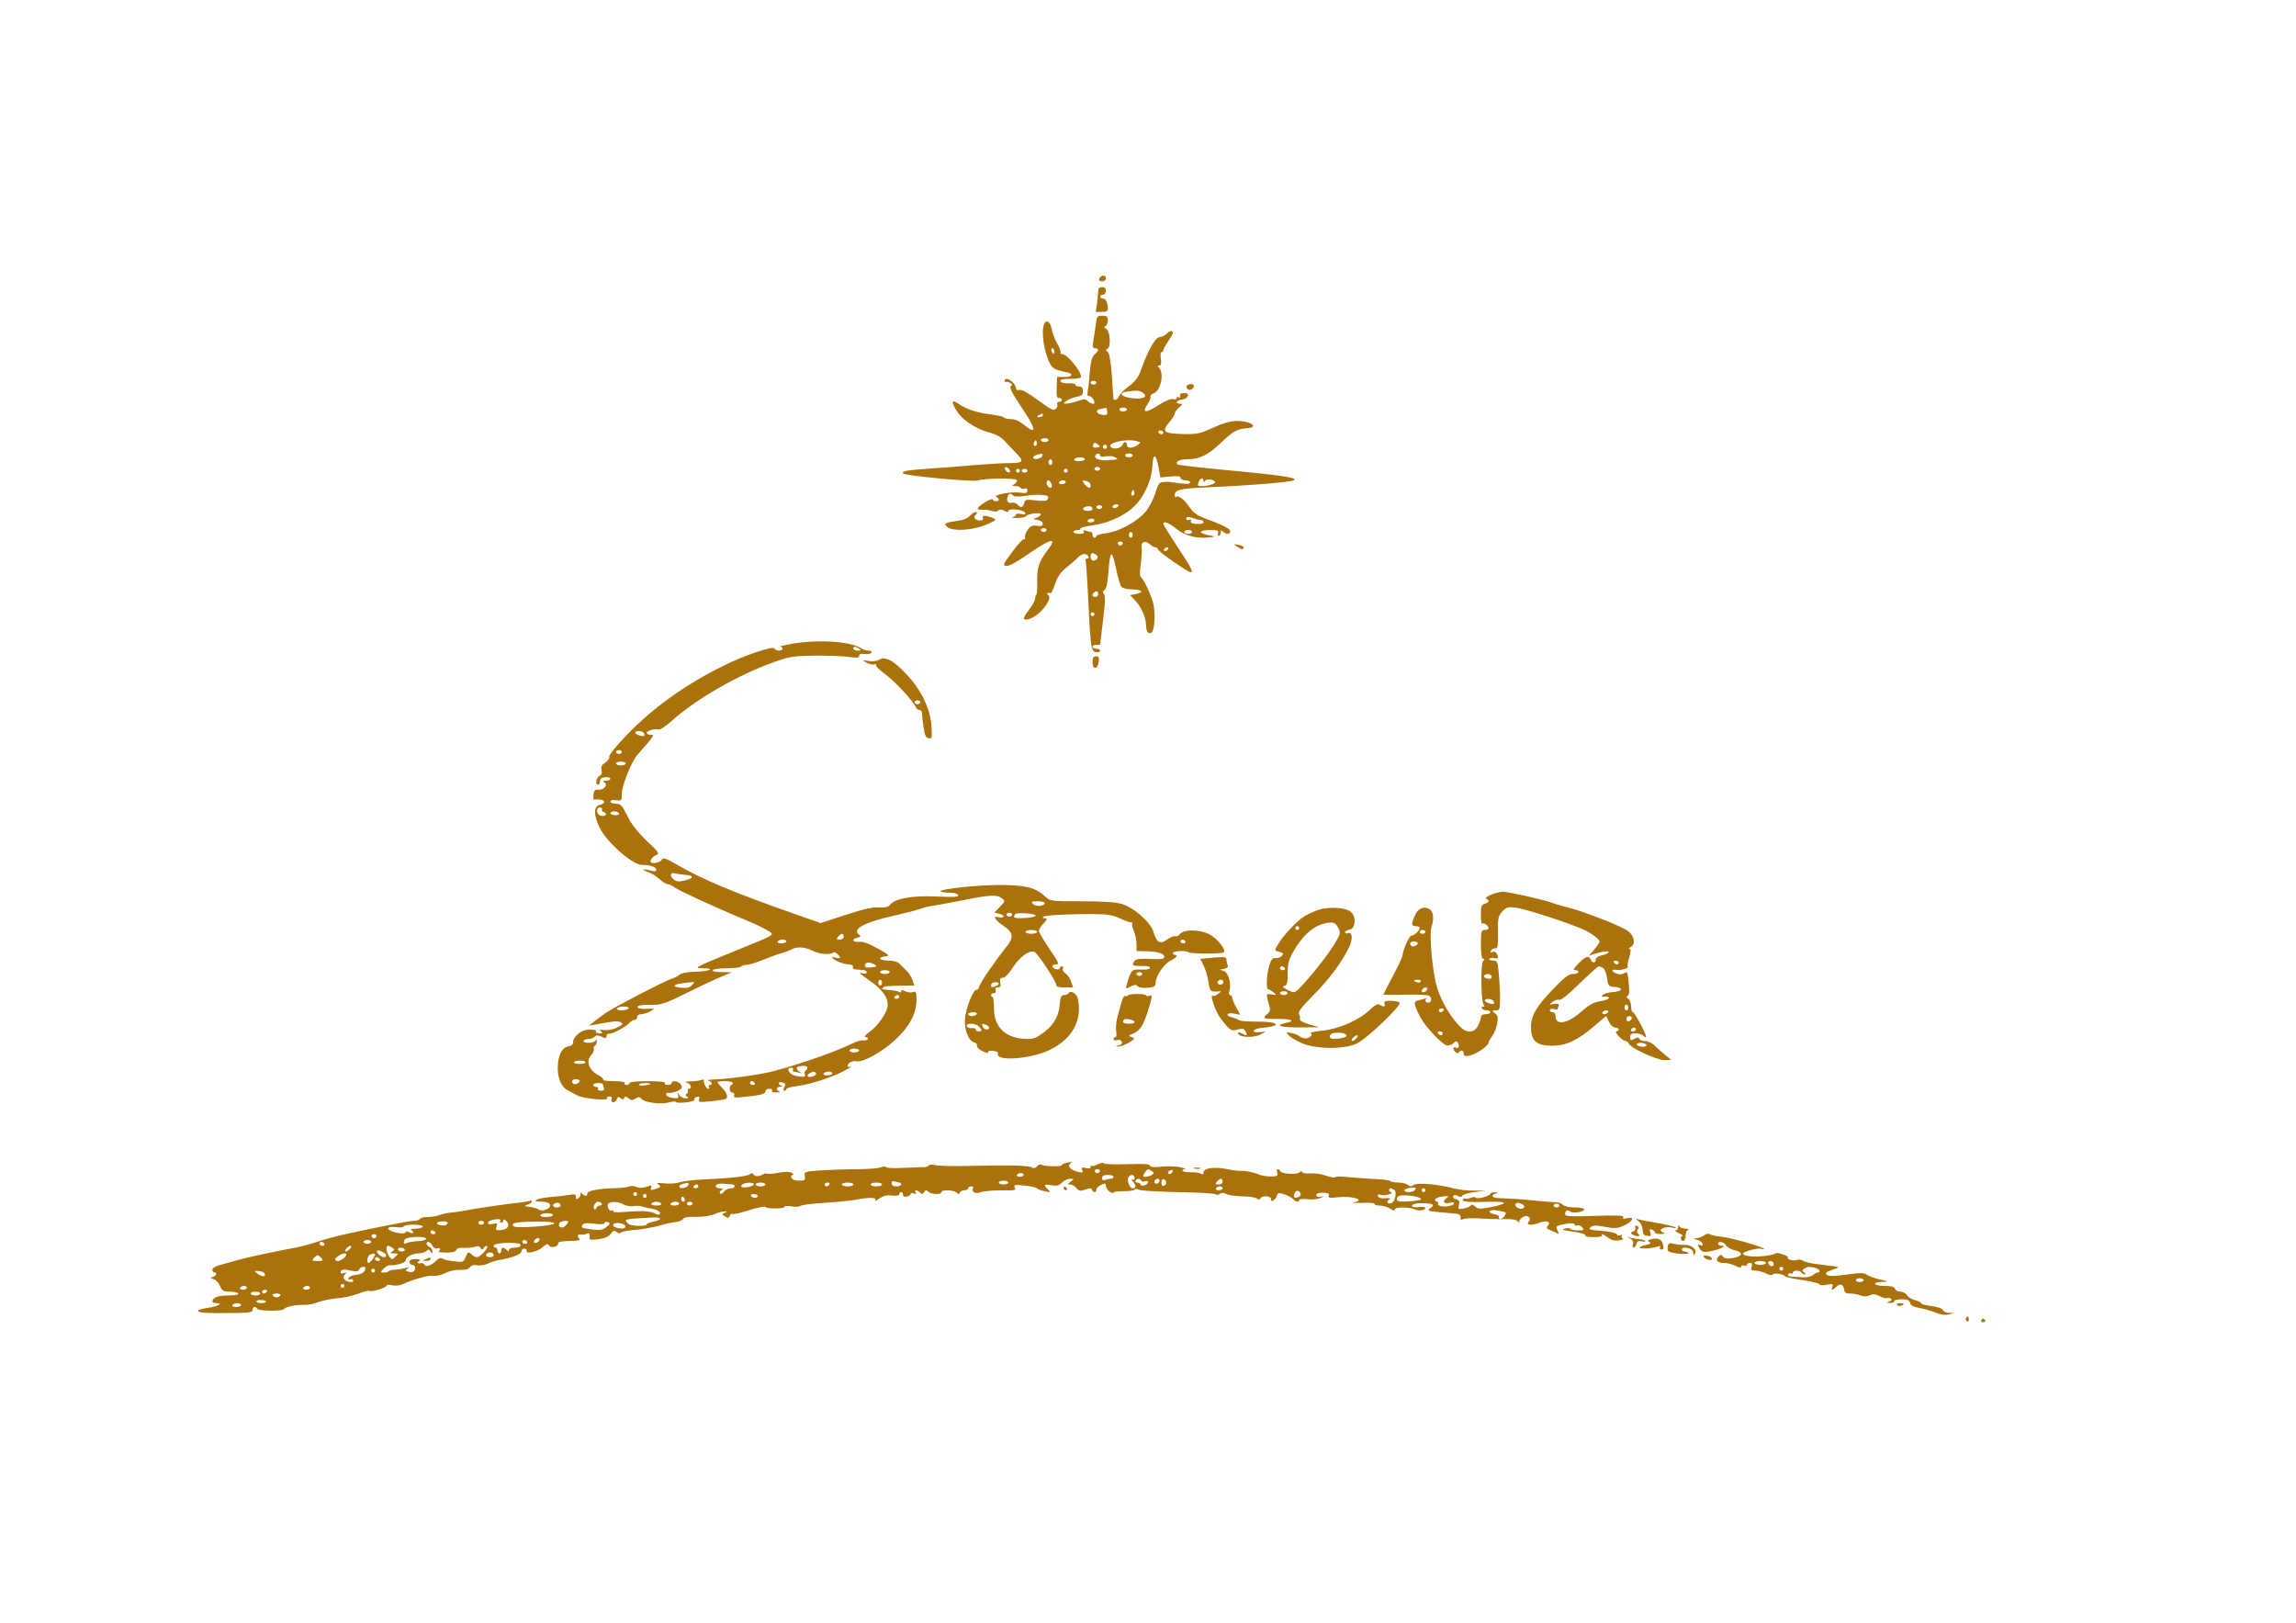 <svg width="1600" height="1131" viewBox="0 0 1600 1131" fill="none" xmlns="http://www.w3.org/2000/svg">
<path d="M766.134 194C765.601 195.333 766.268 196 768.001 196C769.468 196 770.668 195.067 770.668 194C770.668 192.933 769.868 192 768.801 192C767.734 192 766.668 192.933 766.134 194Z" fill="#AB710A"/>
<path d="M765.335 202.533C765.335 203.867 764.935 207.733 764.535 211.2L763.602 217.333H767.868C771.068 217.333 772.002 216.8 772.002 214.8C772.002 210.8 770.535 208 768.535 208C767.468 208 766.668 207.333 766.668 206.667C766.668 205.867 767.602 205.333 768.668 205.333C769.735 205.333 770.668 204.133 770.668 202.667C770.668 200.933 769.735 200 768.002 200C766.268 200 765.335 200.933 765.335 202.533Z" fill="#AB710A"/>
<path d="M763.601 226.267C763.067 229.867 762.401 234.933 761.867 237.6C761.201 241.733 761.334 242.667 763.201 242.667C766.001 242.667 765.867 244.267 762.801 246.933C760.934 248.533 760.134 251.733 759.334 260.133C758.934 266.267 758.134 272.4 757.867 273.6C757.467 275.067 757.867 276 759.067 276C760.667 276 762.667 278.667 762.667 280.8C762.667 282 759.734 281.2 758.001 279.467C756.401 277.867 755.334 277.867 751.067 279.467C748.267 280.4 744.801 281.2 743.334 281.2C740.667 281.2 740.667 281.2 743.201 279.333C744.667 278.267 747.734 276.933 750.267 276.533C753.734 275.867 754.667 275.067 754.667 272.533C754.667 270.267 753.867 269.333 752.001 269.333C750.534 269.333 749.334 268.8 749.334 268C749.334 267.333 747.201 266.933 744.534 267.067C741.601 267.2 739.334 266.667 739.067 265.6C738.667 264.4 740.534 264 745.867 264C750.267 264 753.334 263.467 753.334 262.533C753.334 258.4 743.601 246.667 740.134 246.667C739.067 246.667 738.667 246.267 739.067 245.867C739.467 245.333 738.534 242.533 736.801 239.467C735.067 236.533 733.201 231.733 732.801 228.933C731.867 223.867 728.934 222.267 727.467 226.133C725.867 230.4 726.934 240.933 729.734 248.667C732.801 256.8 733.467 257.333 743.067 259.333C748.401 260.4 747.467 262.667 741.734 262.667H736.667L736.401 270C736.134 275.733 736.401 277.333 738.001 277.333C739.067 277.333 740.001 277.867 740.001 278.667C740.001 279.333 739.067 280 738.001 280C736.934 280 736.401 280.8 736.801 281.733C737.201 282.8 736.667 284.267 735.601 285.067C734.134 286.267 731.601 285.067 723.334 278.8C716.667 273.867 712.001 271.2 710.401 271.733C708.934 272.133 708.001 271.6 708.001 270.4C708.001 268.133 703.867 264 701.601 264C700.667 264 700.001 264.667 700.001 265.467C700.001 266.133 700.534 266.533 701.067 266.133C701.601 265.867 702.934 266.133 704.001 266.8C705.601 267.733 705.601 268.267 704.401 269.067C703.201 269.867 705.334 274 712.001 284C722.134 298.933 722.801 303.6 713.734 296.133C710.401 293.467 707.334 292 704.401 292C702.134 292 699.867 291.467 699.467 290.8C699.067 290.267 695.067 289.333 690.667 288.8C681.201 287.733 673.334 285.067 667.867 281.333C663.201 278 662.667 279.867 666.667 286.267C670.401 292.4 679.334 298.533 688.534 301.067C694.134 302.533 697.734 304.533 700.534 307.733C702.801 310.133 706.267 313.867 708.401 316C713.867 321.6 713.067 322.667 703.734 322.667C699.067 322.667 688.401 323.333 680.001 324C671.601 324.8 657.067 325.867 647.601 326.533C632.001 327.6 627.867 328.267 629.467 330C631.067 331.467 677.201 335.867 680.801 334.8C686.534 333.2 707.601 332.933 708.534 334.533C709.067 335.2 708.267 336.4 707.067 337.2C704.934 338.4 704.934 338.533 707.601 338.667C709.201 338.667 710.801 339.2 711.334 340C711.734 340.667 712.934 340.933 714.001 340.4C715.201 340 716.001 340.533 716.001 341.867C716.001 343.6 714.934 343.867 710.267 343.2C704.801 342.4 691.067 345.067 694.401 346.267C695.201 346.667 696.001 347.467 696.001 348.133C696.001 349.733 692.401 349.733 691.734 348C691.334 346.533 681.334 352.667 681.334 354.4C681.334 354.933 682.934 355.333 685.067 355.2C687.067 355.067 690.001 355.467 691.467 356.133C693.067 356.667 694.934 356.533 695.734 355.733C696.667 354.8 698.001 354.933 699.867 355.867C701.867 356.933 702.667 357.067 702.667 356C702.667 353.867 713.734 355.2 714.401 357.333C714.801 358.533 714.134 358.8 711.467 358.133C709.601 357.733 708.001 357.867 708.001 358.533C708.001 359.2 706.934 360.133 705.734 360.4C704.401 360.667 705.734 360.933 708.667 360.933C711.601 360.933 714.401 360.4 714.801 359.733C716.001 358 725.334 356.667 725.334 358.4C725.334 359.067 724.001 360.133 722.401 360.667C719.467 361.733 719.467 361.733 723.067 362.267C725.201 362.667 726.667 363.733 726.667 364.933C726.667 366.4 725.601 366.8 722.534 366.4C719.334 365.867 718.001 366.533 716.134 369.2C714.801 371.067 714.001 373.467 714.267 374.4C714.667 375.333 714.267 375.867 713.467 375.733C712.801 375.467 709.067 379.467 705.334 384.667C699.067 393.067 698.667 394 701.067 394.4C702.801 394.667 708.001 391.867 714.267 387.6C732.267 375.067 737.467 373.6 730.134 383.2C724.001 391.333 722.534 395.733 722.801 404.8C722.934 409.467 722.667 413.733 722.267 414.267C721.734 414.667 721.334 416 721.334 417.2C721.334 418.4 719.467 421.733 717.334 424.533C712.401 431.067 712.267 432.533 717.067 431.333C724.134 429.6 734.267 416.933 730.401 414.533C728.801 413.467 729.734 412.8 732.267 413.2C732.801 413.2 734.134 410.267 735.334 406.667C736.934 401.867 739.201 398.667 742.934 395.6C745.867 393.333 749.734 390 751.334 388.267C753.201 386.533 755.201 385.6 756.534 386.133C758.934 387.067 759.467 389.333 757.201 389.333C756.534 389.333 756.134 389.733 756.401 390.267C756.801 390.933 757.467 400 758.001 410.667C759.867 450.933 760.267 454 763.734 454.4C765.334 454.667 766.667 454.267 766.667 453.467C766.667 452.667 765.467 452 764.001 452C762.534 452 761.334 451.333 761.334 450.667C761.334 449.867 762.534 449.333 764.001 449.333C765.467 449.333 766.667 449.2 766.667 448.933C766.667 448.8 767.601 441.2 768.667 432.133C770.134 420.267 770.401 415.2 769.334 414C768.267 412.667 768.401 411.867 769.734 411.067C770.934 410.4 771.867 406.267 772.401 398.8C773.601 382.533 774.801 382.267 778.001 397.333C779.067 402.667 780.667 407.867 781.467 408.933C782.401 409.867 785.601 410.667 788.801 410.667C795.734 410.667 797.601 412.667 791.734 413.867L787.467 414.667L791.067 418.4C795.334 422.8 798.667 430.533 798.667 435.867C798.667 438 799.334 440.267 800.134 440.8C802.934 442.533 804.534 438.533 804.534 429.6C804.534 422.667 803.601 418.8 800.667 412C798.534 407.2 796.134 402.933 795.334 402.4C794.134 401.733 794.134 399.067 794.934 393.067C795.601 388.4 795.867 383.333 795.601 381.6C794.801 377.6 798.001 376.267 801.201 379.2C802.534 380.4 804.267 381.333 805.067 381.333C806.001 381.333 806.667 381.867 806.667 382.4C806.667 383.467 815.467 390.133 824.001 395.6C833.467 401.733 832.934 399.733 820.667 381.2C815.201 372.933 810.667 365.6 810.667 365.067C810.667 362.667 814.667 364.267 819.867 368.533C825.601 373.333 834.667 375.6 843.334 374.4C847.067 373.867 846.934 373.733 841.734 372.8C834.534 371.333 835.601 369.333 843.601 369.333C848.401 369.333 849.467 369.733 848.801 371.333C848.401 372.4 848.667 373.333 849.334 373.333C850.134 373.333 850.667 372.267 850.667 371.067C850.667 369.333 851.067 369.2 852.267 370.4C854.401 372.533 857.334 372.4 857.334 370.133C857.334 368.4 852.001 365.733 838.401 360.667C834.001 359.067 831.201 356.8 828.801 353.2C825.334 348 821.067 344.8 819.467 346.267C819.067 346.667 818.667 346.133 818.667 345.067C818.667 341.2 822.134 340.4 842.667 339.467C871.467 338.267 900.401 335.867 901.867 334.533C903.867 332.667 892.401 331.067 846.934 326.8C832.801 325.467 820.934 324 820.534 323.6C818.667 321.733 822.001 320 827.467 320C835.867 320 841.601 317.2 850.401 308.933C859.334 300.4 862.001 298.933 868.534 298.4C877.867 297.867 872.134 293.333 861.867 293.333C857.601 293.333 852.401 294.8 845.334 298C835.601 302.4 834.134 302.667 823.467 302.4C810.534 302 809.334 300.667 815.334 293.6C817.201 291.333 818.667 288.933 818.667 288C818.667 287.2 820.001 285.333 821.734 283.867C824.267 281.733 824.267 281.467 822.401 281.333C818.534 281.333 819.601 278.933 823.601 278.4C828.401 277.867 829.601 273.467 824.934 273.867C822.667 274 821.867 274.667 822.401 275.867C822.801 277.067 822.534 277.467 821.601 276.8C820.667 276.267 820.001 276.533 820.001 277.333C820.001 278.133 818.934 278.533 817.601 278.133C816.001 277.6 812.134 279.2 806.934 282.533C798.267 288.133 795.467 287.733 799.734 281.6C801.201 279.6 802.001 277.333 801.734 276.4C801.467 275.6 802.401 274.533 804.001 274C808.801 272.533 811.467 260 807.734 256.267C806.534 255.067 806.534 254.667 807.867 254.667C809.201 254.667 809.467 253.333 808.934 250C808.534 247.467 808.667 245.333 809.467 245.333C810.134 245.333 810.667 244.8 810.667 244C810.667 243.333 812.134 240.533 814.001 237.867C815.867 235.2 817.334 232.4 817.334 231.867C817.334 230 815.067 230.4 812.801 232.667C811.734 233.733 810.001 234.667 808.934 234.667C805.201 234.667 800.401 242.933 794.801 258.667C793.334 262.8 790.934 266 786.667 269.067C783.334 271.6 780.267 274.8 779.734 276.133C778.801 278.533 776.134 279.733 775.867 277.6C775.867 277.067 775.334 269.867 774.801 261.467C774.001 251.2 773.067 246 771.867 245.067C770.401 244.133 770.401 243.6 771.734 243.067C774.267 242 773.734 231.067 771.067 229.333C769.334 228.267 769.201 227.6 770.401 227.2C771.201 226.8 772.001 224.933 772.001 223.2C772.001 220.533 771.334 220 768.134 220C764.667 220 764.267 220.4 763.601 226.267ZM734.667 244.667C734.667 245.733 734.401 246.667 734.134 246.667C733.867 246.667 733.334 245.733 732.801 244.667C732.401 243.6 732.667 242.667 733.334 242.667C734.134 242.667 734.667 243.6 734.667 244.667ZM764.001 266.667C764.001 267.333 763.067 268 762.001 268C760.934 268 760.001 267.333 760.001 266.667C760.001 265.867 760.934 265.333 762.001 265.333C763.067 265.333 764.001 265.867 764.001 266.667ZM796.534 273.733C800.401 276.533 796.534 278.4 788.801 277.467C781.467 276.533 779.067 273.867 784.934 272.933C792.134 271.867 794.134 272 796.534 273.733ZM771.601 286.8C771.867 288.933 771.201 289.467 768.401 289.067C763.867 288.533 762.934 285.733 766.934 284.933C768.667 284.667 770.267 284.267 770.667 284.133C771.067 284.133 771.467 285.2 771.601 286.8ZM785.334 285.333C785.334 286 784.134 286.667 782.667 286.667C781.201 286.667 780.001 286 780.001 285.333C780.001 284.533 781.201 284 782.667 284C784.134 284 785.334 284.533 785.334 285.333ZM726.667 289.333C726.667 290 725.601 290.667 724.401 290.667C722.401 290.667 722.267 290.4 724.001 289.333C726.534 287.733 726.667 287.733 726.667 289.333ZM810.667 301.333C810.667 302 810.134 302.667 809.467 302.667C808.667 302.667 807.734 302 807.334 301.333C806.934 300.533 807.467 300 808.534 300C809.734 300 810.667 300.533 810.667 301.333ZM730.667 306.667C730.667 307.333 729.467 308 728.001 308C726.534 308 725.334 307.333 725.334 306.667C725.334 305.867 726.534 305.333 728.001 305.333C729.467 305.333 730.667 305.867 730.667 306.667ZM722.134 310.267C720.801 311.6 719.601 309.6 720.801 307.867C721.601 306.4 721.867 306.4 722.401 307.867C722.667 308.8 722.534 309.867 722.134 310.267ZM792.534 307.467C795.067 308.267 795.067 308.4 792.667 310.133C789.334 312.533 785.334 312.533 785.334 310C785.334 307.467 783.201 307.333 782.267 309.867C781.334 312.133 776.801 313.333 774.534 311.867C769.867 308.8 785.067 305.2 792.534 307.467ZM764.801 311.733C761.867 312.4 760.801 311.333 762.001 309.333C762.667 308.267 763.467 308.4 764.934 309.6C766.934 311.2 766.801 311.333 764.801 311.733ZM771.201 312.133C770.801 312.8 769.867 313.067 769.201 312.533C768.534 312.133 768.267 311.2 768.801 310.533C769.201 309.867 770.134 309.6 770.801 310.133C771.467 310.533 771.734 311.467 771.201 312.133ZM726.401 317.6C725.734 319.733 720.001 320.8 720.001 318.8C720.001 317.733 722.267 316.667 725.734 316.133C726.401 316.133 726.667 316.8 726.401 317.6ZM766.667 317.467C766.667 318.4 768.134 318.533 770.667 318C772.801 317.6 775.601 317.733 776.934 318.533C779.734 320.133 779.734 320.133 772.001 320.667C766.001 321.067 762.001 319.467 763.467 317.2C764.401 315.467 766.667 315.733 766.667 317.467ZM789.334 317.333C789.334 318 788.134 318.667 786.667 318.667C785.201 318.667 784.001 318 784.001 317.333C784.001 316.533 785.201 316 786.667 316C788.134 316 789.334 316.533 789.334 317.333ZM807.334 325.467L808.667 332.667L815.734 332C820.801 331.467 822.667 331.733 822.667 332.933C822.667 333.867 824.134 334.667 826.001 334.667C827.867 334.667 829.334 335.333 829.334 336.133C829.334 337.2 827.201 337.333 822.401 336.8C813.601 335.6 814.534 335.6 810.667 335.867C807.734 336 807.067 337.067 805.067 343.733C803.734 348 800.801 353.6 798.134 356.8C792.267 363.6 779.467 370.533 770.667 371.6C767.067 372 764.001 372.933 764.001 373.467C764.001 374.133 763.467 374.667 762.667 374.667C762.001 374.667 761.334 373.733 761.334 372.667C761.334 371.6 760.801 370.667 760.134 370.667C759.467 370.667 757.867 370.267 756.534 369.733C754.934 369.2 754.534 369.333 755.201 370.4C755.867 371.467 754.801 372 752.134 372C749.867 372 748.001 371.333 748.001 370.667C748.001 369.867 749.334 369.333 750.934 369.333C752.534 369.333 753.334 368.933 752.801 368.4C752.267 367.867 756.667 366.667 762.401 365.867C774.267 364.133 786.267 358 792.801 350.267C798.534 343.467 802.667 333.2 803.067 324.8C803.467 315.467 805.601 315.867 807.334 325.467ZM756.001 320C756.001 320.667 754.134 321.333 751.867 321.333C749.601 321.333 748.134 320.8 748.667 320C749.067 319.2 750.934 318.667 752.801 318.667C754.534 318.667 756.001 319.2 756.001 320ZM733.334 322C733.334 323.067 732.801 324 732.001 324C731.334 324 730.667 323.067 730.667 322C730.667 320.933 731.334 320 732.001 320C732.801 320 733.334 320.933 733.334 322ZM703.734 327.867C704.134 328.933 703.601 329.467 702.534 329.067C701.601 328.8 700.534 327.733 700.267 326.8C699.867 325.733 700.401 325.2 701.467 325.6C702.401 325.867 703.467 326.933 703.734 327.867ZM766.667 326.667C766.667 327.333 765.734 328 764.667 328C763.601 328 762.667 327.333 762.667 326.667C762.667 325.867 763.601 325.333 764.667 325.333C765.734 325.333 766.667 325.867 766.667 326.667ZM710.667 328C710.667 328.667 710.134 329.333 709.334 329.333C708.667 329.333 708.001 328.667 708.001 328C708.001 327.2 708.667 326.667 709.334 326.667C710.134 326.667 710.667 327.2 710.667 328ZM716.001 328C716.001 328.667 715.067 329.333 714.001 329.333C712.934 329.333 712.001 328.667 712.001 328C712.001 327.2 712.934 326.667 714.001 326.667C715.067 326.667 716.001 327.2 716.001 328ZM744.001 328C744.001 328.667 743.467 329.333 742.667 329.333C742.001 329.333 741.334 328.667 741.334 328C741.334 327.2 742.001 326.667 742.667 326.667C743.467 326.667 744.001 327.2 744.001 328ZM838.667 334.933C838.667 336.267 838.934 336.267 839.734 335.067C840.801 333.333 846.667 334.133 846.667 336C846.667 337.2 841.867 338.667 837.734 338.667C834.401 338.667 834.267 338.533 835.467 335.467C836.401 332.933 838.667 332.667 838.667 334.933ZM732.534 336.8C733.067 338 733.067 339.333 732.801 339.6C731.734 340.667 729.334 338.533 729.334 336.533C729.334 334 731.467 334.133 732.534 336.8ZM742.667 336C742.667 336.667 741.467 337.333 739.867 337.333C738.401 337.333 737.601 336.667 738.001 336C738.401 335.2 739.734 334.667 740.801 334.667C741.867 334.667 742.667 335.2 742.667 336ZM757.867 335.467C759.067 335.867 760.001 337.067 760.001 338.133C760.001 340.533 758.934 340.533 756.534 338.133C753.467 335.067 754.001 334 757.867 335.467ZM790.134 344.933C788.801 346.267 787.601 344.267 788.801 342.533C789.601 341.067 789.867 341.067 790.401 342.533C790.667 343.467 790.534 344.533 790.134 344.933ZM706.134 345.333C706.934 346.133 710.134 346.133 714.667 345.467C721.601 344.4 728.934 344.533 730.267 345.867C730.667 346.267 730.534 347.2 730.001 348C729.334 349.067 726.667 349.333 721.734 348.667C715.067 347.867 714.401 348 713.734 350.533C712.934 353.733 711.467 354.133 709.067 351.6C708.134 350.533 706.401 350 705.201 350.267C702.534 351.067 701.067 349.067 702.134 346.133C703.067 343.733 704.267 343.467 706.134 345.333ZM778.534 353.467C777.601 354 776.267 354.133 775.601 353.733C774.934 353.333 775.201 352.533 776.134 351.867C777.067 351.333 778.401 351.2 779.067 351.6C779.734 352 779.467 352.8 778.534 353.467ZM761.334 354.8C761.334 355.467 759.867 356 758.001 356C754.267 356 753.467 353.867 757.067 352.933C759.734 352.4 761.334 353.067 761.334 354.8ZM768.001 353.333C768.001 354 767.067 354.667 766.001 354.667C764.934 354.667 764.001 354 764.001 353.333C764.001 352.533 764.934 352 766.001 352C767.067 352 768.001 352.533 768.001 353.333ZM834.667 362C835.734 362.267 837.067 362.533 837.734 362.533C838.267 362.667 838.667 363.333 838.667 364C838.667 364.8 836.534 365.333 834.001 365.067C830.801 364.933 829.467 364.267 829.867 363.067C830.267 362.133 829.734 361.733 828.534 362.267C827.601 362.667 826.667 362.267 826.667 361.333C826.667 360.267 827.734 360 829.734 360.533C831.334 361.067 833.601 361.733 834.667 362ZM762.667 362.667C762.667 363.333 761.467 364 759.867 364C758.401 364 757.601 363.333 758.001 362.667C758.401 361.867 759.734 361.333 760.801 361.333C761.867 361.333 762.667 361.867 762.667 362.667ZM729.334 369.333C729.334 370 728.401 370.667 727.334 370.667C726.267 370.667 725.334 370 725.334 369.333C725.334 368.533 726.267 368 727.334 368C728.401 368 729.334 368.533 729.334 369.333ZM830.667 370.667C830.667 371.333 829.467 372 828.001 372C826.534 372 825.334 371.333 825.334 370.667C825.334 369.867 826.534 369.333 828.001 369.333C829.467 369.333 830.667 369.867 830.667 370.667ZM789.334 372.667C789.334 373.733 788.801 374.667 788.001 374.667C787.334 374.667 786.667 373.733 786.667 372.667C786.667 371.6 787.334 370.667 788.001 370.667C788.801 370.667 789.334 371.6 789.334 372.667ZM782.401 378.8C782.134 379.6 781.334 380.133 780.667 380.133C780.001 380.133 779.201 379.6 778.934 378.8C778.667 378 779.467 377.333 780.667 377.333C781.867 377.333 782.667 378 782.401 378.8ZM814.001 382.667C813.601 383.333 812.534 384 811.867 384C811.067 384 810.934 383.333 811.334 382.667C811.734 381.867 812.801 381.333 813.467 381.333C814.267 381.333 814.401 381.867 814.001 382.667ZM763.867 386.533C766.001 387.867 764.667 390.667 761.867 390.667C760.801 390.667 760.001 389.467 760.001 388C760.001 385.067 760.934 384.667 763.867 386.533ZM765.334 414C765.334 415.067 764.401 416 763.334 416C761.201 416 760.667 414.4 762.267 412.933C763.734 411.333 765.334 411.867 765.334 414ZM762.667 428C762.667 428.667 762.134 429.333 761.334 429.333C760.667 429.333 760.001 428.667 760.001 428C760.001 427.2 760.667 426.667 761.334 426.667C762.134 426.667 762.667 427.2 762.667 428Z" fill="#AB710A"/>
<path d="M829.067 267.734C826.4 268.267 826 270 828.134 271.467C829.734 272.4 832.534 270.134 831.867 268.4C831.6 267.734 830.267 267.467 829.067 267.734Z" fill="#AB710A"/>
<path d="M676.135 359.2C674.135 361.333 671.068 362.533 666.402 363.067C658.268 364.133 657.202 364.933 660.535 367.467C664.668 370.4 678.002 369.467 687.202 365.6C694.402 362.4 694.802 362.133 691.868 360.933C686.935 358.933 684.135 358.933 684.935 360.933C685.335 362 684.668 362.667 682.935 362.667C679.602 362.667 677.735 360.133 680.002 358.667C680.935 358.133 681.068 357.333 680.402 356.933C679.602 356.4 677.735 357.467 676.135 359.2Z" fill="#AB710A"/>
<path d="M862.001 380.8C864.935 382.933 866.668 383.2 866.668 381.467C866.668 380.8 865.068 380 863.068 379.6C859.601 378.933 859.601 379.067 862.001 380.8Z" fill="#AB710A"/>
<path d="M551.335 448.667C546.268 449.6 542.801 450.4 543.735 450.534C544.535 450.534 545.335 451.2 545.335 452C545.335 453.734 540.401 453.734 539.735 451.867C539.068 449.734 518.535 456.667 503.868 464C476.935 477.467 454.801 493.334 436.801 512.134C429.335 519.734 424.135 526.4 424.535 527.334C424.935 528.4 423.601 530.134 421.868 531.334C419.201 533.067 418.668 534.267 419.201 536.667C419.735 538.534 419.335 540 418.135 540.4C415.735 541.334 414.401 546.667 416.668 546.667C417.601 546.667 418.268 545.6 418.135 544.267C418.001 542.667 419.068 541.867 421.735 541.6C423.735 541.334 425.335 541.734 425.335 542.534C425.335 543.334 424.001 544 422.401 544C420.001 544 419.735 544.267 421.201 545.2C424.001 546.934 420.668 550.667 416.935 550.267C414.668 550 413.868 550.8 413.601 553.734C413.335 555.734 413.601 557.334 414.268 557.2C420.535 556.134 423.868 559.334 418.001 560.8C413.468 561.867 413.601 567.867 418.001 576.934C423.068 587.067 440.801 602.667 447.335 602.667C453.201 602.667 457.335 604.134 457.335 606C457.335 607.334 456.268 607.467 453.068 606.534C447.601 605.067 446.668 606 451.868 607.734C454.135 608.534 457.601 610.667 459.601 612.534C461.601 614.4 464.135 616 465.068 616C466.135 616 468.535 617.067 470.401 618.534C474.135 621.067 502.001 633.867 520.001 641.2C525.468 643.467 532.001 646.534 534.535 648.134C540.268 651.6 541.601 650.667 511.735 662.8C484.001 674.134 483.068 674.534 489.735 674.667C498.668 674.667 494.935 676.8 485.068 677.067C479.201 677.2 474.801 678 473.468 679.2C472.268 680.134 469.868 681.467 468.001 682C463.735 683.2 427.335 702.134 422.001 705.867C419.868 707.467 416.268 710 414.268 711.6L410.535 714.667L414.268 714C428.135 711.334 430.535 711.2 432.535 712.267C434.535 713.334 434.135 713.867 430.268 715.867C427.468 717.334 423.735 718 421.068 717.734C417.735 717.334 417.201 717.467 418.668 718.534C420.268 719.734 420.135 720 417.601 720C415.868 720 414.935 719.467 415.335 718.667C415.868 717.867 414.135 717.334 410.935 717.334C405.468 717.334 399.335 722 399.335 726.4C399.335 727.734 398.135 728.8 396.268 729.067C391.601 729.734 388.801 735.334 388.668 744.134C388.668 751.867 391.468 757.867 396.135 760C397.068 760.534 400.001 762 402.401 763.334C406.935 765.6 424.401 767.2 423.201 765.067C422.801 764.534 423.468 764 424.668 764C426.135 764 426.668 764.667 426.135 766C425.735 767.2 426.135 768 427.201 768C428.268 768 429.468 767.067 429.868 765.867C430.535 764.134 431.068 764 432.535 765.2C434.001 766.4 434.535 766.4 434.935 765.067C435.468 763.734 436.001 763.734 437.868 765.2C439.735 766.8 440.668 766.8 442.935 765.467C445.068 764.134 445.868 764.134 447.068 765.734C449.068 768.267 460.801 769.734 466.268 768.134C468.668 767.467 470.668 767.334 470.935 767.867C471.201 768.4 474.401 768.534 478.001 768.134C481.735 767.734 484.401 766.8 484.001 766C483.601 765.334 484.401 764.534 485.601 764.267C487.335 763.867 487.735 764.4 487.201 766C486.401 768 487.201 768.134 495.468 767.334C500.535 766.8 505.068 766.134 505.735 765.734C507.601 764.667 506.668 761.467 503.335 758.134C501.468 756.267 500.001 754.4 500.001 754C500.001 753.6 502.401 753.334 505.335 753.334C508.268 753.334 510.668 753.867 510.668 754.667C510.668 755.334 510.135 756 509.601 756C509.068 756 508.535 757.2 508.535 758.667C508.535 760.134 509.468 761.334 510.401 761.334C511.468 761.334 512.001 762.134 511.601 763.2C510.935 764.667 512.001 764.934 516.401 764.534C530.135 763.2 533.335 762.4 533.335 760.534C533.335 759.467 534.535 758.667 536.135 758.667C537.601 758.667 538.401 759.2 538.001 760C537.468 760.8 538.801 761.334 540.935 761.2C542.935 761.2 543.868 760.8 543.068 760.4C540.535 759.467 540.935 757.334 543.735 757.2C545.068 757.2 545.335 756.8 544.401 756.4C541.601 755.334 542.401 753.467 545.335 754.267C547.468 754.8 547.735 755.467 546.535 757.467C545.735 759.2 545.735 760 546.668 760C547.335 760 548.001 759.467 548.001 758.8C548.001 758.134 551.201 757.334 555.068 756.8C564.535 755.6 577.735 751.334 587.335 746.667C591.735 744.4 594.268 742.934 593.068 743.334C591.735 743.6 590.668 743.467 590.668 742.8C590.668 740.667 594.135 738.8 596.935 739.467C601.068 740.534 614.668 733.067 623.735 724.667C633.601 715.6 638.668 706.134 638.668 696.934C638.668 691.2 638.401 690.534 636.001 691.334C634.668 691.734 632.268 691.467 630.668 690.667C628.801 689.6 628.001 689.6 628.001 690.667C628.001 691.467 627.335 691.734 626.535 691.2C625.601 690.667 623.335 690.134 621.468 690C614.935 689.467 614.268 689.334 615.201 688.267C616.535 687.067 616.801 687.067 627.868 686.8L637.201 686.667L635.868 682.8C635.068 680.667 633.335 677.867 631.868 676.534C630.401 675.067 628.268 672.934 626.935 671.6C625.601 670.134 622.668 669.334 619.068 669.334C612.801 669.334 611.201 667.067 617.068 666.4C620.268 666 619.868 665.467 611.735 660.934C605.601 657.467 601.468 655.867 598.668 656.267C594.001 656.667 593.068 654.267 597.601 653.334C599.735 652.8 600.135 652.267 598.935 651.467C592.935 647.734 602.268 642.534 623.068 638C631.335 636.134 639.601 634 641.468 633.2C643.335 632.534 646.668 631.6 648.801 631.334C650.935 631.067 660.535 629.334 670.001 627.467C689.868 623.467 694.535 623.2 698.135 625.867C700.535 627.734 700.535 627.867 696.801 631.867L692.935 635.867L696.535 636.8C698.401 637.2 699.735 638.134 699.335 638.667C698.935 639.334 697.468 639.467 696.001 639.067C691.468 637.867 693.068 640.934 699.068 644.934C706.401 649.867 706.801 653.067 700.935 660.267C693.068 670.134 682.935 684.8 682.401 687.467C682.135 688.934 681.201 689.867 680.401 689.734C678.401 689.334 673.335 701.6 672.535 709.067C671.601 716.534 674.801 725.334 678.801 726.267C680.268 726.667 681.201 727.734 680.801 728.667C680.535 729.6 682.268 731.334 684.935 732.534C687.468 733.734 689.201 734.134 688.668 733.334C688.135 732.4 689.335 732 692.001 732.267C694.535 732.4 695.868 733.2 695.468 734.134C693.335 739.867 719.201 737.867 732.001 731.334C747.335 723.6 754.135 711.2 751.201 696.267C750.401 692.267 746.135 689.6 744.535 692.134C744.135 692.8 742.801 693.334 741.468 693.334C739.468 693.334 738.935 694.667 738.401 700.534C737.735 708.934 733.468 715.467 725.201 720.934C720.801 723.867 718.935 724.267 712.668 723.734C699.868 722.667 692.668 715.067 692.668 702.534C692.668 698.267 692.268 694.667 691.735 694.667C691.068 694.667 690.668 694 690.668 693.334C690.668 692.534 691.601 692 692.668 692C693.868 692 694.268 691.2 693.868 690C693.335 688.667 693.868 688 695.335 688C697.068 688 697.468 687.2 697.068 684.667C696.535 682.134 696.935 681.334 698.801 681.334C700.268 681.334 703.068 678.534 705.868 674C710.535 666.8 717.335 661.867 720.801 663.2C723.068 664.134 736.001 683.6 736.001 686.134C736.001 687.467 737.735 688 741.868 688H747.868L746.401 684C745.735 681.734 743.868 679.067 742.401 678.134C740.935 677.067 740.135 675.6 740.668 674.8C741.068 674 740.935 673.334 740.135 673.334C739.468 673.334 738.668 674 738.401 674.8C737.868 676.4 733.335 674.934 733.335 673.2C733.335 672.534 734.535 672 736.001 672C738.401 672 737.735 670.534 731.335 661.2C727.335 655.334 724.001 649.6 724.001 648.534C724.001 647.467 725.468 645.067 727.335 643.334C729.468 641.067 730.001 640 728.668 640C727.601 640 726.668 639.467 726.668 638.934C726.668 637.734 744.668 636.8 763.601 636.934C771.868 636.934 775.868 637.734 780.268 639.867C783.468 641.334 786.935 642.667 788.001 642.667C788.935 642.667 789.468 643.067 789.068 643.467C788.535 643.867 789.068 646.267 790.135 648.667C791.201 651.2 792.001 655.334 792.001 658V662.667L798.401 662.8C806.801 662.934 811.335 664.4 811.335 666.667C811.335 668.267 809.468 668.534 801.468 668.134C794.268 667.867 791.335 668.267 790.535 669.6C788.668 672.534 789.068 672.934 793.735 673.067C800.535 673.067 801.335 673.2 801.335 674.534C801.335 675.334 798.535 675.734 795.201 675.6C788.535 675.334 788.268 675.6 785.335 685.6C784.268 689.2 784.268 689.334 787.735 687.467C790.535 686 791.735 686 792.801 687.2C793.601 688.134 796.535 688.534 799.735 688.267C804.401 687.867 805.335 687.2 805.335 684.8C805.335 680.134 811.068 671.734 815.601 669.467C819.868 667.334 821.335 665.334 818.668 665.334C818.001 665.334 817.335 664.667 817.335 664C817.335 662.534 827.068 662.134 828.401 663.6C829.601 664.667 851.735 664.667 852.801 663.6C854.668 661.734 848.268 653.867 842.668 650.934C835.868 647.467 824.668 647.467 822.135 650.934C821.335 652 819.868 652.667 819.068 652.4C818.135 652 815.601 653.067 813.335 654.667C808.401 658.267 806.135 656.934 803.735 649.2C801.735 642.534 790.268 632.4 781.735 629.867C777.601 628.534 768.535 628 753.735 628C733.335 628 731.735 627.867 728.935 625.2C722.001 618.534 715.201 616.667 696.668 616.667C680.001 616.667 653.735 619.6 655.468 621.2C655.868 621.6 658.668 622 661.601 622C664.801 622 667.335 622.667 667.735 623.734C668.135 625.067 664.935 625.2 652.668 624.667C635.868 623.867 623.735 626 620.268 630.4C619.068 632 616.935 632.534 612.268 632.267C607.868 632 601.068 633.6 588.935 637.6L571.868 643.2L558.268 638.4C513.068 622.667 489.601 612.934 471.601 602.4C463.468 597.734 462.135 597.334 461.068 599.2C459.868 601.334 453.335 602.267 453.335 600.267C453.335 598.534 455.335 596.534 457.735 595.6C459.735 594.8 458.535 593.2 450.668 585.867C444.268 579.734 440.001 574.4 437.201 568.534C433.468 561.067 432.535 560 429.201 560C427.068 560 425.335 559.334 425.335 558.534C425.335 557.6 426.935 557.2 429.335 557.6C433.201 558.134 433.335 558 433.335 552.934C433.335 547.467 440.135 530.534 444.135 526C456.268 512.267 456.401 512 453.468 512C452.001 512 450.668 511.467 450.668 510.667C450.668 509.2 456.535 507.467 458.935 508.267C459.868 508.667 464.001 506 468.001 502.4C484.801 487.2 514.801 470 539.335 461.334C550.135 457.467 552.935 457.067 568.001 456.8C577.201 456.8 587.868 457.2 591.735 457.734C597.201 458.534 598.668 458.4 598.668 456.934C598.668 455.734 599.868 455.334 602.535 455.734C604.668 456 606.801 455.6 607.201 454.8C607.735 453.867 607.068 453.334 605.335 453.334C603.868 453.334 601.201 452.534 599.601 451.467C592.401 446.8 569.201 445.467 551.335 448.667ZM598.668 452C600.268 453.067 600.135 453.334 597.735 453.334C596.001 453.334 594.668 452.667 594.668 452C594.668 450.267 596.135 450.267 598.668 452ZM448.668 510.8C449.201 511.6 449.335 512.4 449.068 512.667C448.135 513.6 442.668 511.734 442.668 510.534C442.668 508.8 447.601 509.067 448.668 510.8ZM433.335 524C433.335 524.667 432.401 525.334 431.335 525.334C430.268 525.334 429.335 524.667 429.335 524C429.335 523.2 430.268 522.667 431.335 522.667C432.401 522.667 433.335 523.2 433.335 524ZM436.001 532C436.001 532.667 434.535 533.334 432.668 533.334C430.801 533.334 429.335 532.667 429.335 532C429.335 531.2 430.801 530.667 432.668 530.667C434.535 530.667 436.001 531.2 436.001 532ZM419.468 563.867C419.068 564.534 419.601 565.467 420.801 565.867C423.735 566.934 421.868 569.2 418.668 568.4C415.468 567.6 415.068 562.667 418.135 562.667C419.201 562.667 419.868 563.2 419.468 563.867ZM431.335 566.667C431.868 567.467 430.668 568 428.801 568C426.935 568 425.335 567.334 425.335 566.667C425.335 565.867 426.535 565.334 427.868 565.334C429.335 565.334 430.935 565.867 431.335 566.667ZM477.735 609.6C484.001 610 483.468 612.267 476.668 613.6C472.801 614.534 471.068 614.267 469.201 612.534C466.401 610 467.201 607.6 470.401 608.534C471.735 608.934 474.935 609.334 477.735 609.6ZM728.001 629.2C728.001 631.334 722.135 632 720.001 630C718.268 628.267 718.668 628 723.068 628C725.735 628 728.001 628.534 728.001 629.2ZM705.335 637.334C705.335 638 704.401 638.667 703.335 638.667C702.268 638.667 701.335 638 701.335 637.334C701.335 636.534 702.268 636 703.335 636C704.401 636 705.335 636.534 705.335 637.334ZM721.735 638C721.335 639.6 706.668 640.534 706.668 638.934C706.668 638.267 707.068 637.334 707.468 636.934C708.935 635.6 722.001 636.534 721.735 638ZM722.668 649.334C722.668 650 720.935 650.667 718.668 650.667C716.535 650.667 714.668 650 714.668 649.334C714.668 648.534 716.535 648 718.668 648C720.935 648 722.668 648.534 722.668 649.334ZM588.001 652.667C588.001 653.867 586.801 654.667 585.201 654.667C582.801 654.667 582.668 654.4 584.001 652.667C584.935 651.6 586.135 650.667 586.801 650.667C587.468 650.667 588.001 651.6 588.001 652.667ZM548.001 656C548.001 656.667 546.401 657.334 544.535 657.334C542.668 657.334 541.468 656.8 542.001 656C542.401 655.2 544.001 654.667 545.468 654.667C546.801 654.667 548.001 655.2 548.001 656ZM826.001 656C826.401 656.667 825.868 657.334 824.801 657.334C823.601 657.334 822.668 656.667 822.668 656C822.668 655.2 823.201 654.667 823.868 654.667C824.668 654.667 825.601 655.2 826.001 656ZM566.401 662.534C571.068 664.934 578.935 665.467 580.801 663.6C581.735 662.8 585.335 665.867 585.335 667.334C585.335 667.734 584.135 667.734 582.668 667.334C581.201 666.934 580.001 666.8 580.001 667.2C580.001 668.667 587.868 672 591.335 672C593.335 672 594.535 672.667 594.401 673.6C594.001 675.334 594.801 675.467 601.068 675.867C602.668 675.867 604.001 676.667 604.001 677.467C604.001 678.4 602.801 678.667 601.201 678.267C597.868 677.334 598.268 677.867 607.735 684.534C614.935 689.734 618.668 695.067 618.668 700.134C618.668 704.8 612.268 714.4 606.401 718.667C602.935 721.2 601.735 722.667 603.201 722.667C604.535 722.667 605.068 723.334 604.668 724.134C604.135 724.8 602.801 725.2 601.601 724.934C600.268 724.667 597.201 725.467 594.668 726.8C582.535 732.667 560.001 740.667 540.001 746.134C531.601 748.534 507.735 751.867 498.001 752.134C494.401 752.267 492.401 752.534 493.735 752.934C496.135 753.6 496.935 756 494.535 756C493.868 756 493.601 756.534 494.001 757.334C494.401 758 494.268 758.667 493.601 758.667C492.135 758.667 490.135 754.667 490.535 752.8C490.668 752.134 489.868 752 488.668 752.534C487.468 752.934 484.001 753.467 480.935 753.467C477.868 753.6 476.668 754 478.401 754.267C481.335 754.8 482.668 758.667 479.868 758.667C479.201 758.667 478.801 759.2 479.335 759.867C479.735 760.534 479.335 761.6 478.535 762.134C477.468 762.667 477.601 763.334 478.801 764.134C480.135 764.934 479.868 765.334 477.735 765.334C476.135 765.334 474.135 764.267 473.335 762.934C471.868 760.8 471.868 760.8 472.535 763.067C473.201 765.067 472.668 765.467 469.068 765.067C466.801 764.8 464.668 763.867 464.268 762.934C464.001 762 464.535 761.334 465.468 761.467C468.001 762 473.735 760 474.935 758.267C475.335 757.467 474.935 756.134 474.001 755.067C471.868 753.067 468.001 752.8 468.001 754.667C468.001 755.334 466.801 756 465.201 756C463.735 756 462.935 755.334 463.335 754.667C463.868 753.867 459.601 753.334 451.468 753.334C443.868 753.334 438.668 753.867 438.668 754.667C438.668 755.334 437.735 756 436.535 756C435.468 756 434.935 755.334 435.335 754.667C435.868 753.867 433.068 753.334 427.868 753.334C423.335 753.334 420.001 752.934 420.401 752.4C420.935 752 419.201 750.267 416.401 748.8C410.268 745.334 408.268 739.467 411.868 735.334C413.201 733.867 414.135 732 413.735 731.067C413.468 730.267 413.868 729.2 414.535 728.667C415.335 728.267 416.001 726.8 415.868 725.6C415.868 724.134 415.468 724 415.068 724.934C414.268 726.934 406.668 727.334 406.668 725.334C406.668 724.534 408.001 724 409.735 724C411.468 724 413.468 723.334 414.401 722.4C415.601 721.2 416.801 721.2 419.335 722.4C422.135 723.734 422.668 723.6 422.668 721.867C422.668 720.8 423.468 720 424.401 720.267C426.535 720.667 436.268 715.467 438.535 712.8C439.601 711.6 441.201 710.667 442.135 710.667C443.201 710.667 444.001 709.734 444.001 708.667C444.001 707.467 445.201 706.667 447.068 706.667C448.668 706.534 451.468 705.734 453.335 704.534C456.535 702.667 456.535 702.667 450.801 702.934C447.601 703.2 444.668 702.667 444.401 702C443.868 700.534 446.535 700 456.001 700.134C460.801 700.134 465.601 698.4 478.001 692.134C486.801 687.734 497.601 682.667 502.001 680.8L510.001 677.467L502.935 677.334C498.535 677.334 496.135 676.8 496.668 676C497.068 675.2 501.601 674.667 506.668 674.667C511.735 674.667 516.135 674.134 516.535 673.467C516.935 672.8 518.668 672.267 520.401 672.267C522.001 672.267 527.335 670.667 532.001 668.667C536.801 666.8 542.535 664.667 544.801 664.134C547.068 663.467 550.001 662.4 551.468 661.6C555.335 659.334 560.801 659.734 566.401 662.534ZM609.335 672C611.601 673.467 611.468 673.467 606.401 674.134C603.868 674.4 602.668 673.867 602.668 672.534C602.668 670.4 606.401 670.134 609.335 672ZM620.001 677.334C620.001 678 618.535 678.667 616.668 678.667C614.801 678.667 613.335 678 613.335 677.334C613.335 676.534 614.801 676 616.668 676C618.535 676 620.001 676.534 620.001 677.334ZM796.001 678.667C796.001 679.334 795.068 680 794.001 680C792.935 680 792.001 679.334 792.001 678.667C792.001 677.867 792.935 677.334 794.001 677.334C795.068 677.334 796.001 677.867 796.001 678.667ZM614.668 684.667C614.668 685.734 614.135 686.667 613.335 686.667C612.668 686.667 612.001 685.734 612.001 684.667C612.001 683.6 612.668 682.667 613.335 682.667C614.135 682.667 614.668 683.6 614.668 684.667ZM482.268 686.4C480.668 688.134 478.668 688.667 474.668 688.267C471.601 688 469.601 687.2 470.268 686.667C471.201 685.6 473.201 685.334 482.535 684.267C484.001 684 484.001 684.534 482.268 686.4ZM696.001 685.334C696.001 685.867 695.068 686.8 693.868 687.2C690.935 688.267 690.668 688.267 690.668 686.267C690.668 685.334 691.868 684.534 693.335 684.4C694.801 684.267 696.001 684.667 696.001 685.334ZM626.668 694.667C626.668 695.334 625.735 696 624.535 696C623.468 696 622.935 695.334 623.335 694.667C623.735 693.867 624.668 693.334 625.468 693.334C626.135 693.334 626.668 693.867 626.668 694.667ZM438.001 702.667C437.601 703.334 435.335 704 433.201 704C430.801 704 429.468 703.467 430.001 702.667C430.401 701.867 432.668 701.334 434.801 701.334C437.201 701.334 438.535 701.867 438.001 702.667ZM680.668 706.667C680.268 707.334 678.668 708 677.201 708C675.868 708 674.668 707.334 674.668 706.667C674.668 705.867 676.268 705.334 678.135 705.334C680.001 705.334 681.201 705.867 680.668 706.667ZM682.135 715.2C684.535 717.734 684.535 718.667 682.001 718.667C680.935 718.667 680.001 718.134 680.001 717.334C680.001 716.667 678.668 716.134 677.201 716.4C675.601 716.534 674.001 715.867 673.735 714.934C672.935 712.667 679.735 712.8 682.135 715.2ZM687.201 714.134C689.868 715.2 690.001 717.334 687.468 717.334C686.401 717.334 685.335 716.4 684.801 715.334C684.001 713.067 684.268 712.934 687.201 714.134ZM598.668 732C598.668 732.667 597.201 733.334 595.335 733.334C593.468 733.334 592.001 732.667 592.001 732C592.001 731.2 593.468 730.667 595.335 730.667C597.201 730.667 598.668 731.2 598.668 732ZM408.001 740.134C408.001 740.8 406.268 741.334 404.001 741.334C401.868 741.334 400.001 740.8 400.001 740.267C400.001 739.6 401.868 739.067 404.001 738.934C406.268 738.934 408.001 739.467 408.001 740.134ZM562.668 743.867C562.668 744.667 562.135 745.467 561.335 746C560.668 746.4 560.401 747.6 560.935 748.667C561.468 750.267 560.668 750.534 556.535 750C552.001 749.467 549.468 747.6 549.335 744.934C549.335 744.4 550.268 744 551.468 744C552.535 744 553.068 744.534 552.668 745.334C552.268 746 552.401 746.667 553.201 746.667C553.868 746.667 555.601 747.067 556.935 747.467C559.201 748.134 559.201 748.134 556.935 746.667C555.735 745.867 554.935 744.667 555.335 743.867C556.401 742.267 562.668 742.267 562.668 743.867ZM568.668 747.867C569.468 749.334 564.268 751.334 562.935 750C562.401 749.6 562.935 748.667 564.001 748C566.535 746.4 567.601 746.4 568.668 747.867ZM580.001 748C580.001 748.667 578.401 749.334 576.535 749.334C574.668 749.334 573.468 748.8 574.001 748C574.401 747.2 576.001 746.667 577.468 746.667C578.801 746.667 580.001 747.2 580.001 748ZM404.001 753.2C404.001 754.667 400.535 756.134 399.468 755.067C397.868 753.467 398.801 752 401.335 752C402.801 752 404.001 752.534 404.001 753.2ZM526.001 754.667C526.401 755.334 525.868 756 524.801 756C523.601 756 522.668 755.334 522.668 754.667C522.668 753.867 523.201 753.334 523.868 753.334C524.668 753.334 525.601 753.867 526.001 754.667ZM420.001 755.2C420.001 755.467 420.401 756.667 420.801 757.867C421.335 759.467 420.801 760 418.668 760C417.201 760 416.268 759.334 416.668 758.667C417.068 757.867 416.535 757.334 415.468 757.334C414.268 757.334 413.335 756.667 413.335 756C413.335 755.2 414.801 754.667 416.668 754.667C418.535 754.667 420.001 754.934 420.001 755.2ZM453.335 755.2C453.335 755.467 451.601 756 449.335 756.267C447.201 756.667 445.335 756.4 445.335 755.734C445.335 755.2 447.201 754.667 449.335 754.667C451.601 754.667 453.335 754.934 453.335 755.2Z" fill="#AB710A"/>
<path d="M761.334 461.333C761.334 463.867 762.001 465.333 763.201 465.333C764.267 465.333 765.334 463.6 765.601 461.333C766.134 458.133 765.734 457.333 763.734 457.333C762.001 457.333 761.334 458.4 761.334 461.333Z" fill="#AB710A"/>
<path d="M612.001 460C610.934 460.667 607.868 460.933 605.334 460.533C600.801 459.867 600.668 459.867 603.868 461.733C605.734 462.8 608.134 463.333 609.201 462.933C610.401 462.533 610.934 462.667 610.401 463.333C609.868 463.867 612.934 466.933 617.201 470C624.134 475.2 636.668 488.8 638.268 492.933C638.668 493.867 639.734 494.667 640.668 494.667C641.734 494.667 642.534 495.733 642.534 496.933C642.534 498.267 642.934 502.667 643.601 506.667C644.401 512.267 645.201 514.133 647.201 514.4C649.468 514.933 649.601 514.267 649.068 505.733C648.268 493.867 642.134 481.067 632.134 470.267C622.401 459.867 616.801 456.933 612.001 460ZM641.334 489.333C641.334 490 640.401 490.667 639.334 490.667C638.268 490.667 637.334 490 637.334 489.333C637.334 488.533 638.268 488 639.334 488C640.401 488 641.334 488.533 641.334 489.333Z" fill="#AB710A"/>
<path d="M1038.67 623.6C1036.13 624.667 1034.8 625.867 1035.73 626.267C1038.13 627.2 1037.73 628.934 1034.67 629.734C1032.4 630.267 1032 631.6 1032 637.467C1032 641.334 1032.4 644 1032.93 643.6C1033.87 642.534 1037.33 645.067 1037.33 646.8C1037.33 647.467 1036.13 648 1034.67 648C1032.27 648 1032 648.934 1032 658C1032 664.534 1032.53 668 1033.47 668C1034.53 668 1034.67 668.534 1033.47 669.734C1031.6 672 1032.13 698.934 1034 700.267C1034.8 700.934 1034.67 701.334 1033.6 701.334C1032.67 701.334 1032.27 701.867 1032.67 702.667C1033.07 703.334 1034.67 704 1036.13 704C1037.47 704 1038.67 704.534 1038.67 705.334C1038.67 706 1037.2 706.667 1035.33 706.667C1033.2 706.667 1032 707.467 1032 708.667C1032 709.867 1031.07 712.534 1030 714.667C1027.2 720 1021.87 720.134 1017.07 714.934C1010.53 708.134 1004.53 697.867 1001.6 688.534C998.267 678.4 995.733 650.667 997.6 645.6C999.6 640 998.8 634.8 996 633.334C991.867 631.2 988 633.067 985.867 638.134C983.333 644.134 983.467 645.334 986.667 645.334C988.133 645.334 989.333 645.867 989.333 646.534C989.333 648.4 985.467 652 983.467 652C982 652 977.333 662.667 977.333 666C977.333 666.8 974.4 673.067 970.667 680C967.067 686.934 964 692.8 964 692.934C964 693.2 970.8 693.334 979.067 693.067C987.2 692.934 994.8 693.2 995.733 693.734C998 695.2 997.733 698.667 995.333 698.667C993.2 698.667 992.533 696.667 994.4 695.6C994.933 695.334 994.4 695.334 993.333 695.734C992.267 696 990 696.667 988.267 697.067C984.933 697.734 985.067 699.467 989.6 708.534C992.933 714.934 1004.53 727.467 1008.13 728.4C1009.47 728.8 1011.6 728.134 1012.8 726.934C1014.53 725.2 1015.07 725.2 1016 726.667C1017.33 728.8 1016.4 731.067 1014.67 730C1012.67 728.8 1012.13 731.2 1014.13 732.934C1015.2 734 1016.13 734.134 1016.67 733.334C1018 731.2 1020 731.734 1020 734.134C1020 735.867 1020.93 736.134 1024.27 735.467C1028.8 734.534 1037.33 728.667 1037.33 726.534C1037.33 725.734 1038.53 723.6 1039.87 721.867C1041.33 720 1042.8 716.134 1043.33 713.2C1044.13 708.8 1043.73 707.467 1041.73 706C1039.47 704.134 1039.47 704.134 1042.4 704C1045.07 704 1045.33 703.467 1045.33 695.6C1045.33 691.067 1044.93 683.334 1044.4 678.267C1043.73 670 1043.33 669.334 1040.4 669.334C1038.67 669.334 1037.47 668.8 1037.87 668.134C1038.27 667.467 1039.87 667.2 1041.33 667.6C1044.13 668.4 1044.67 667.2 1042.8 664.134C1042.13 663.067 1040.93 662.8 1040 663.334C1038.93 664 1038.53 663.734 1038.93 662.534C1039.33 661.467 1040.67 660.8 1041.87 660.8C1043.73 661.067 1044 659.467 1043.87 649.734C1043.73 639.6 1044.13 638.134 1046.93 635.067C1049.6 632.134 1050.8 631.867 1056.13 632.4C1063.07 633.2 1096.4 644.134 1104.67 648.267C1110.4 651.2 1114.67 654.534 1114.67 656.134C1114.67 656.667 1113.07 659.067 1111.07 661.467L1107.33 665.867L1110.67 664.8C1117.07 662.8 1121.73 662.267 1120.93 663.6C1120.4 664.4 1118.27 665.334 1116 665.734C1113.6 666.267 1112 667.467 1112 668.667C1112 671.2 1109.47 671.334 1108.53 668.667C1107.33 665.467 1104.93 666.267 1100 671.334C1096.67 674.8 1096 676 1097.73 676C1098.93 676 1100 676.534 1100 677.334C1100 678 1098.27 678.667 1096.13 678.667C1093.2 678.667 1090.27 680.8 1082.27 689.2C1070.13 701.867 1066.53 708.267 1066.93 716.667C1067.2 725.6 1071.07 728.667 1081.73 728.667C1091.73 728.534 1099.33 724.934 1111.33 714.667L1119.33 707.867L1121.2 712C1122.4 714.267 1124.13 716 1125.6 716C1126.93 716 1128 716.534 1128 717.334C1128 718 1127.33 718.667 1126.4 718.667C1125.6 718.667 1126.27 720.134 1128 722C1129.73 723.867 1131.87 725.334 1132.8 725.334C1133.6 725.334 1134.67 726.134 1135.07 727.2C1136.27 730.267 1154.53 738.667 1159.87 738.667L1164.67 738.534L1160.67 735.334C1158.53 733.467 1155.07 730.534 1153.2 728.667C1151.33 726.8 1148.13 725.334 1146.27 725.334C1144.4 725.334 1142.67 724.667 1142.4 723.867C1142 722.667 1141.07 722.667 1138.93 723.867C1136.4 725.2 1136 725.067 1136 722.667C1136 720.667 1136.93 720 1139.73 720C1141.73 720 1144.13 720.667 1145.07 721.6C1145.87 722.4 1146.8 722.934 1147.07 722.534C1147.87 721.6 1139.07 705.2 1137.87 705.2C1137.2 705.334 1136.67 703.467 1136.67 701.334C1136.67 699.067 1135.73 696.667 1134.67 695.867C1133.33 694.934 1133.2 694.267 1134.27 693.867C1135.33 693.334 1135.6 690.8 1135.07 685.6C1134.67 681.467 1134.13 677.867 1133.87 677.6C1133.73 677.334 1132.4 677.734 1131.07 678.4C1129.47 679.2 1127.6 678.934 1125.33 677.867C1122.4 676.267 1123.33 675.2 1127.2 675.867C1129.33 676.267 1135.07 674.534 1134.27 673.867C1133.87 673.467 1134.27 670.4 1135.33 667.2C1136.53 662.934 1136.67 661.334 1135.6 661.334C1134.67 661.334 1135.07 660.667 1136.4 659.867C1139.87 657.867 1139.2 652.667 1134.8 648.934C1130.8 645.6 1102.53 634.534 1090.93 631.867C1087.47 630.934 1083.47 629.867 1082 629.2C1076.53 627.067 1051.2 621.334 1047.33 621.334C1045.2 621.467 1041.2 622.4 1038.67 623.6ZM993.333 649.334C993.333 650 992.4 650.667 991.333 650.667C990.267 650.667 989.333 650 989.333 649.334C989.333 648.534 990.267 648 991.333 648C992.4 648 993.333 648.534 993.333 649.334ZM988 657.2C988 658.667 984.533 660.134 983.467 659.067C981.867 657.467 982.8 656 985.333 656C986.8 656 988 656.534 988 657.2ZM1128 670.667C1128 671.334 1127.47 672 1126.8 672C1126 672 1125.07 671.334 1124.67 670.667C1124.27 669.867 1124.8 669.334 1125.87 669.334C1127.07 669.334 1128 669.867 1128 670.667ZM1117.2 674.534C1118.27 675.2 1119.47 678.4 1119.87 681.467C1120.53 686.667 1121.07 687.334 1124.53 687.6C1131.87 688.134 1130.93 690.934 1123.2 691.334C1120.67 691.467 1117.73 692.4 1116.93 693.334C1115.73 694.534 1116 694.8 1118.13 694.4C1119.6 694.267 1121.07 694.534 1121.2 695.334C1121.33 696 1118.67 697.067 1115.33 697.6C1110.8 698.267 1107.6 700 1102.4 704.534C1092.27 713.467 1084 714.934 1084 707.867C1084 706.4 1083.07 705.334 1082 705.334C1080.93 705.334 1080 704.667 1080 703.867C1080 703.067 1081.2 702.667 1082.67 703.067C1084.13 703.467 1085.33 703.6 1085.33 703.334C1085.33 703.067 1085.73 702 1086.13 700.934C1086.67 699.467 1086 699.2 1083.07 699.6C1079.47 700.134 1079.47 700.134 1082 698C1083.47 696.934 1085.47 696.267 1086.53 696.667C1087.73 697.2 1093.07 692.934 1100.67 685.334C1107.47 678.8 1113.47 673.334 1114.13 673.334C1114.8 673.334 1116.13 673.867 1117.2 674.534ZM1039.2 679.867C1040.27 681.6 1038.8 682.4 1036 681.734C1034.53 681.334 1033.73 680.534 1034.13 679.867C1035.07 678.4 1038.27 678.267 1039.2 679.867ZM990 684C989.6 684.667 988.4 684.934 987.333 684.4C984.533 683.467 984.8 682.667 988.133 682.667C989.6 682.667 990.533 683.2 990 684ZM994.667 689.2C994.667 689.867 993.733 690.667 992.667 691.2C990.667 691.867 990 690.534 991.6 688.934C992.8 687.6 994.667 687.734 994.667 689.2ZM1040.67 697.467C1041.2 698.267 1041.33 699.067 1041.07 699.334C1040.13 700.267 1034.67 698.4 1034.67 697.2C1034.67 695.467 1039.6 695.734 1040.67 697.467ZM1134.67 702C1134.67 703.067 1134.13 704 1133.33 704C1132.67 704 1132 703.067 1132 702C1132 700.934 1132.67 700 1133.33 700C1134.13 700 1134.67 700.934 1134.67 702ZM1006 704C1005.6 704.667 1004.67 705.334 1003.87 705.334C1003.2 705.334 1002.67 704.667 1002.67 704C1002.67 703.2 1003.6 702.667 1004.8 702.667C1005.87 702.667 1006.4 703.2 1006 704ZM1120.67 705.334C1120.27 706 1118.93 706.667 1117.87 706.667C1116.8 706.667 1116.27 706 1116.67 705.334C1117.07 704.534 1118.4 704 1119.47 704C1120.53 704 1121.07 704.534 1120.67 705.334ZM1137.07 709.6C1136.27 712 1133.33 712.4 1133.33 710.134C1133.33 708.934 1134.27 708 1135.47 708C1136.67 708 1137.33 708.667 1137.07 709.6ZM1140 717.334C1140 718 1139.07 718.667 1137.87 718.667C1136.8 718.667 1136.27 718 1136.67 717.334C1137.07 716.534 1138 716 1138.8 716C1139.47 716 1140 716.534 1140 717.334ZM1005.33 720C1005.33 720.667 1004.8 721.334 1004.13 721.334C1003.33 721.334 1002.4 720.667 1002 720C1001.6 719.2 1002.13 718.667 1003.2 718.667C1004.4 718.667 1005.33 719.2 1005.33 720ZM1147.33 728C1147.73 728.8 1146.67 729.334 1144.8 729.334C1142.93 729.334 1141.07 728.667 1140.67 728C1140.27 727.2 1141.33 726.667 1143.2 726.667C1145.07 726.667 1146.93 727.2 1147.33 728Z" fill="#AB710A"/>
<path d="M919.067 633.867C916.001 634.933 911.467 636.933 908.801 638.533C903.601 641.867 893.867 652.133 890.401 658.4C888.001 662.4 888.001 662.4 891.467 663.2C894.267 664 894.667 664.4 893.334 666C892.401 667.067 890.534 667.733 888.934 667.6C886.801 667.333 885.867 668.533 884.534 672.667C882.667 678.8 882.134 689.333 883.734 689.333C884.401 689.333 886.001 690.267 887.467 691.467C889.867 693.467 889.867 693.467 886.401 692.933C882.134 692.267 882.134 692.267 884.134 699.333C885.467 704 885.334 704.8 882.801 706.8C879.334 709.6 880.667 710.133 891.601 710C900.401 710 902.801 711.467 896.001 712.8C887.734 714.533 892.534 716 905.734 715.867L919.334 715.733L912.267 713.733C907.867 712.4 905.467 711.067 905.867 710C906.134 709.2 905.867 707.6 905.201 706.533C904.401 705.2 906.934 701.733 914.801 693.867C925.867 682.8 935.201 670.4 940.001 660.267C942.934 654.267 942.534 648.933 939.201 650.267C938.267 650.667 937.334 650.267 937.334 649.6C937.334 648.8 938.667 648 940.401 647.733C944.534 647.2 945.334 638.933 941.467 635.467C938.001 632.4 926.667 631.6 919.067 633.867ZM932.534 646.4C934.401 650 934.267 650.667 929.734 658.133C925.334 665.6 910.001 684.667 904.401 689.733C901.867 691.867 901.601 691.867 897.201 689.733C893.867 688 893.201 687.333 895.067 686.933C896.934 686.533 897.334 685.067 897.334 678.133C897.334 671.067 898.001 668.667 902.001 661.867C909.334 649.467 917.867 643.2 927.601 642.8C929.601 642.667 931.201 643.867 932.534 646.4ZM905.334 646.667C905.334 647.333 904.801 648 904.001 648C903.334 648 902.667 647.333 902.667 646.667C902.667 645.867 903.334 645.333 904.001 645.333C904.801 645.333 905.334 645.867 905.334 646.667ZM895.334 674.667C895.734 675.333 895.201 676 894.134 676C892.934 676 892.001 675.333 892.001 674.667C892.001 673.867 892.534 673.333 893.201 673.333C894.001 673.333 894.934 673.867 895.334 674.667ZM897.334 692C897.334 692.667 896.134 693.333 894.667 693.333C893.201 693.333 892.001 692.667 892.001 692C892.001 691.2 893.201 690.667 894.667 690.667C896.134 690.667 897.334 691.2 897.334 692Z" fill="#AB710A"/>
<path d="M841.867 667.6L836.4 668.133L838.8 672.933C840.134 675.6 841.734 680.8 842.134 684.267C843.067 690.667 843.6 691.2 848.667 690.8C851.334 690.533 851.334 690.667 848.8 692.533C847.467 693.733 845.734 694.267 845.067 693.867C843.467 692.8 845.2 699.6 848.134 705.467C849.334 708 852.267 712 854.4 714.4C857.867 718.133 858.8 718.4 862.534 717.333C866 716.4 866.934 716.667 868 718.8C869.6 721.733 868.934 722 865.2 720C863.734 719.2 862.667 719.067 862.667 719.733C862.667 722.933 873.734 723.467 878.667 720.667L882 718.8L877.6 719.2C874.8 719.467 873.334 719.067 873.734 718.133C874 717.333 876.267 716.533 878.8 716.267C893.867 715.067 891.734 711.733 875.867 711.867C869.867 711.867 864.267 711.467 863.467 710.8C862.667 710.267 860.267 709.333 858.267 708.8C853.334 707.6 855.067 705.2 860.134 706.267L864.267 707.067L861.467 701.867C859.867 699.067 858.667 696 858.667 695.067C858.667 694.133 858 693.333 857.2 693.333C856.4 693.333 856.134 692.133 856.667 690.667C858.267 685.733 856.134 677.733 852.934 676.667L850 675.6L853.067 675.067C855.2 674.667 856 673.867 855.467 672.4C855.067 671.333 854.667 669.6 854.667 668.533C854.667 666.667 853.6 666.533 841.867 667.6ZM852.534 683.867C852.934 684.533 852.4 685.333 851.334 685.867C849.334 686.667 847.467 684.933 848.934 683.467C850.134 682.267 851.734 682.4 852.534 683.867Z" fill="#AB710A"/>
<path d="M785.867 693.6C785.467 694.267 784.667 694.4 784 694C783.333 693.6 782.133 695.867 781.333 698.934C780.533 702.134 779.2 707.067 778.4 709.867C777.733 712.8 777.467 716.8 777.867 718.934C778.267 720.934 778 722.667 777.333 722.667C776.533 722.667 776 723.334 776 724.134C776 724.934 777.067 725.2 778.533 724.667C780 724.267 781.333 724.667 781.733 725.867C782.267 727.2 781.467 728 779.6 728.4C776.933 728.934 776.933 728.934 779.333 729.2C780.8 729.2 784.133 728 786.667 726.534C790.933 723.867 791.067 723.467 788.667 722.667C786.133 721.734 786.267 721.6 789.467 720.267C794.267 718.4 796.933 714.4 800 704.134C803.2 694 803.2 692.8 800.667 693.867C799.6 694.267 798.667 694.134 798.667 693.6C798.667 692.267 786.667 692.267 785.867 693.6ZM790.667 712.134C790.667 712.8 788.933 713.334 786.667 713.334C782.933 713.334 781.6 712.134 783.333 710.4C784.4 709.334 790.667 710.8 790.667 712.134Z" fill="#AB710A"/>
<path d="M964.801 699.334C965.735 701.6 964.268 701.867 961.468 700.134C960.135 699.2 958.135 700.267 954.801 703.467C947.201 710.8 932.801 717.067 921.468 718.134C916.135 718.667 912.535 719.467 913.335 720C914.401 720.667 914.268 721.334 913.068 722.4C910.935 724.134 907.735 723.867 905.201 721.734C904.135 721.067 901.601 720 899.601 719.734C896.135 719.067 896.001 719.2 898.001 721.334C899.201 722.667 903.335 725.2 907.068 726.8C916.668 731.067 936.401 731.334 945.335 727.2C952.268 724 976.668 700.8 975.335 698.667C974.935 698 972.135 697.334 969.335 697.334C965.201 697.334 964.268 697.734 964.801 699.334ZM938.268 721.867C938.001 722.667 935.335 723.467 932.268 723.734C928.001 724 926.668 723.734 926.668 722.134C926.668 721.067 928.001 720 929.735 719.734C934.268 719.067 938.801 720.134 938.268 721.867ZM945.335 723.334C944.401 724.4 943.068 725.334 942.401 725.334C941.601 725.334 941.735 724.4 942.668 723.334C943.601 722.267 944.935 721.334 945.601 721.334C946.401 721.334 946.268 722.267 945.335 723.334Z" fill="#AB710A"/>
<path d="M743.067 810.267C741.334 810.534 740.001 811.334 740.001 811.867C740.001 813.067 727.867 812.8 725.734 811.6C724.934 811.067 723.601 811.6 722.667 812.667C721.601 814 720.401 814.267 718.801 813.334C716.134 812 702.534 811.734 674.667 812.4C664.001 812.667 653.734 812.4 651.734 811.867C649.734 811.334 647.734 811.334 647.334 812C646.934 812.667 645.601 813.2 644.267 813.2C643.067 813.2 636.401 813.467 629.734 813.734C622.934 814.134 617.334 813.867 617.334 813.2C617.334 812.534 615.867 812.667 613.867 813.334C612.001 814.134 604.667 814.667 597.467 814.667C590.267 814.667 578.934 815.067 572.267 815.467C560.534 816.4 560.267 816.4 560.801 819.467C561.334 822.267 560.934 822.667 556.801 822.667C554.001 822.667 552.001 821.867 551.467 820.667C551.067 819.6 551.467 818.667 552.401 818.667C553.334 818.667 552.934 818 551.734 817.2C550.134 816.4 546.934 816.267 542.401 817.2C538.534 817.867 534.934 818.134 534.401 817.734C533.734 817.467 532.534 817.6 531.734 818.267C528.934 819.867 526.134 820 525.201 818.4C524.534 817.334 523.734 817.2 522.401 818.267C520.534 819.734 508.134 821.067 489.334 821.867C483.067 822.134 476.001 823.067 473.467 823.867C471.067 824.667 466.267 824.934 462.801 824.534C458.401 824 457.201 824.134 458.667 825.2C460.934 826.8 460.534 827.334 456.134 828.667C453.601 829.467 453.067 829.2 453.734 827.6C454.401 825.867 453.867 825.734 450.534 826.934C447.867 827.867 445.467 827.867 443.601 827.067C442.001 826.267 439.467 826.134 438.001 826.8C436.534 827.334 432.667 827.867 429.334 827.867C417.734 828.134 409.334 829.6 409.334 831.467C409.334 833.734 407.734 833.867 405.467 831.6C404.401 830.667 404.001 830.667 404.401 831.467C404.934 832.4 404.401 833.734 403.334 834.667C401.734 836 401.334 835.867 401.334 834C401.334 832.134 400.534 831.867 397.067 832.534C394.667 832.934 388.267 833.734 383.067 834.134C373.201 835.067 369.467 837.334 377.867 837.334C383.734 837.334 385.467 840.8 380.534 842.8C378.267 843.6 376.401 843.6 375.467 842.8C374.667 842.134 371.867 841.334 369.334 840.934C365.201 840.534 365.067 840.267 367.734 839.334C369.334 838.8 370.667 837.867 370.667 837.2C370.667 836.534 369.867 836.4 368.934 836.8C368.001 837.067 365.201 837.6 362.667 837.867C353.867 838.8 335.334 841.467 328.001 842.8C324.001 843.6 318.134 844.534 315.067 844.8C312.001 845.067 307.867 846 306.001 846.667C304.001 847.467 300.534 848 298.001 848C295.467 848 293.067 848.534 292.667 849.334C292.267 850 290.267 850.667 288.267 850.667C284.934 850.667 259.067 855.867 238.001 860.534C232.934 861.734 224.934 863.867 220.534 865.467C216.001 866.934 209.467 868.667 205.867 869.334C192.134 871.867 172.667 876 166.134 877.867C162.401 878.934 156.801 880.534 153.734 881.334C150.267 882.134 148.001 883.6 148.001 884.667C148.001 885.734 148.667 886.667 149.334 886.667C151.601 886.667 150.801 889.067 148.401 889.734C146.267 890.267 146.401 890.534 148.934 891.334C150.534 891.867 152.534 894 153.334 896.134C154.801 899.467 155.734 900 160.134 900C162.934 900 165.601 900.534 166.001 901.334C166.534 902.134 163.867 902.667 159.067 902.667C151.867 902.667 148.001 904.134 148.001 906.934C148.001 907.467 149.201 908 150.801 908C155.867 908 152.001 910.267 145.467 911.2C141.734 911.734 138.534 912.534 138.134 913.067C137.334 914.4 141.334 914.934 152.001 914.934C174.134 914.934 176.001 914.667 176.001 912.667C176.001 910.4 178.134 910 179.334 912C180.401 913.6 196.934 913.734 197.867 912.134C198.934 910.534 206.534 908.934 212.001 909.2C214.534 909.334 218.934 908.534 221.601 907.334C224.401 906.267 230.267 905.067 234.534 904.667C238.934 904.4 245.601 902.934 249.467 901.467C253.334 900 256.934 899.067 257.467 899.467C258.934 900.4 269.334 897.2 269.334 895.867C269.334 895.2 271.201 895.067 273.467 895.6C275.601 896 278.801 895.734 280.401 894.934C287.467 891.467 298.801 888.4 301.867 888.934C303.867 889.334 307.467 888.534 310.267 887.067C313.201 885.6 317.467 884.667 320.667 884.8C324.134 884.934 326.401 884.4 327.467 883.067C328.401 881.6 330.134 881.2 332.534 881.6C334.534 882 337.867 881.467 339.867 880.534C342.001 879.467 345.334 878.4 347.467 878C356.134 876.667 363.334 874 363.334 872C363.334 870.934 364.267 870 365.334 870C366.401 870 367.201 870.8 367.067 871.6C366.534 874.134 374.801 872.134 378.401 868.8C380.801 866.667 381.734 866.4 382.534 867.867C383.867 870 389.467 868.667 388.934 866.267C388.801 865.334 391.467 864.8 396.934 864.667C402.134 864.667 404.667 864.134 403.867 863.334C401.867 861.334 402.401 859.734 405.067 860.267C406.267 860.4 408.134 860.134 409.067 859.6C410.534 858.534 411.334 860.134 410.801 863.2C410.667 863.867 413.334 864 416.934 863.467C421.201 862.934 424.001 861.734 425.601 859.734C427.334 857.334 428.134 857.067 429.734 858.4C430.801 859.334 432.134 859.6 432.534 858.934C432.934 858.267 437.601 857.334 442.934 856.934C448.267 856.4 456.001 855.067 460.001 853.867C464.001 852.667 469.067 851.6 471.067 851.467C473.201 851.334 475.334 850.4 476.001 849.334C476.667 848.134 479.601 847.734 484.934 847.867C489.601 848 494.934 847.2 497.734 846C500.401 844.934 503.601 844 504.934 844.134C507.201 844.134 507.201 844.267 505.067 845.067C502.801 846 502.801 846.134 505.201 847.6C507.334 848.934 507.867 848.8 508.534 847.2C508.934 846.134 509.867 845.467 510.534 845.867C511.201 846.267 516.401 845.067 522.134 843.2C527.734 841.467 532.801 840.4 533.201 840.934C534.267 842.4 546.667 842.4 546.667 840.934C546.667 840.267 548.801 840.134 551.467 840.534C554.001 841.067 556.934 840.934 557.734 840.267C558.667 839.6 566.134 838.534 574.267 838.134C582.534 837.6 592.401 836.667 596.134 836C605.734 834.134 611.067 834.267 609.867 836.267C609.334 837.2 610.667 836.667 612.801 835.067C615.601 833.2 618.001 832.534 621.734 833.067C624.801 833.334 626.667 833.067 626.667 832.134C626.667 831.334 627.334 830.667 628.001 830.667C628.801 830.667 629.334 831.467 629.334 832.534C629.334 833.734 630.267 834.134 632.001 833.734C633.467 833.334 634.667 832.534 634.667 831.867C634.667 831.2 635.601 831.2 636.934 831.6C638.401 832.134 638.801 832 638.134 830.934C636.801 828.8 639.067 828.934 641.067 830.934C642.401 832.267 643.067 832.267 644.001 830.667C644.934 829.067 645.601 829.067 646.934 830.4C648.801 832.267 656.001 832.534 656.001 830.667C656.001 828.8 664.534 829.067 666.534 830.934C668.001 832.267 668.401 832.267 668.934 830.934C669.334 830.134 670.667 829.334 672.134 829.334C673.467 829.334 674.667 828.667 674.667 828C674.667 827.2 675.601 826.667 676.801 826.667C677.867 826.667 678.534 827.2 678.134 827.734C676.667 830.267 679.601 832.134 682.934 830.8C684.801 830.134 690.401 829.467 695.467 829.467C708.401 829.467 708.001 829.6 707.067 827.2C706.401 825.467 707.334 825.334 714.134 826.134C718.534 826.534 722.267 827.467 722.667 828C723.067 828.534 725.334 829.467 727.867 830C732.267 830.934 732.401 830.8 730.267 828.8C726.934 825.467 727.467 824.934 732.667 825.867C736.267 826.534 737.867 826.134 740.001 824C741.467 822.534 744.001 821.334 745.734 821.334C748.534 821.467 748.667 821.467 746.134 823.334C743.867 825.067 743.734 825.334 745.734 825.334C747.067 825.334 748.934 826.4 750.134 827.867C752.001 830 752.934 830.134 756.401 828.8C759.467 827.734 760.534 827.734 760.934 828.934C761.734 831.2 764.001 831.2 764.001 828.934C764.001 827.867 765.467 826.4 767.334 825.6C770.134 824.267 770.667 824.4 770.667 826.4C770.667 827.6 771.867 829.467 773.334 830.4C774.801 831.334 776.001 831.6 776.001 830.934C776.001 830.4 779.334 830 783.334 830C787.334 830 790.667 829.467 790.667 828.8C790.667 828.267 791.734 828.134 793.067 828.8C795.334 829.734 805.867 830.4 832.267 830.934C840.001 831.2 846.934 831.734 847.467 832.267C848.001 832.8 849.201 832.667 850.134 831.867C851.334 830.934 852.667 830.934 854.667 832C856.134 832.8 861.201 833.467 865.734 833.6C870.267 833.6 874.801 834.267 875.734 835.067C877.067 836.134 877.867 836 878.534 834.8C879.867 832.667 886.134 833.467 885.734 835.6C885.201 838.267 889.067 836 889.734 833.334C890.267 831.2 891.067 830.934 894.534 832C896.801 832.667 899.601 834.134 900.801 835.2C903.067 837.6 905.334 838 905.334 836.134C905.334 835.467 907.867 835.334 911.067 835.6C914.134 836 918.134 835.6 920.001 834.8C922.934 833.467 923.067 833.334 920.401 833.867C918.401 834.267 917.334 833.734 917.334 832.667C917.334 831.6 918.934 830.934 922.001 831.067C925.601 831.2 926.534 831.734 926.001 833.067C925.467 834.667 926.534 834.934 931.601 834.267C942.534 833.067 952.401 836.134 943.067 837.867C940.934 838.134 943.734 838.267 948.934 838.134C954.267 837.867 958.267 838.267 957.867 838.8C957.467 839.467 959.067 840 961.334 840C963.601 840 966.934 840.934 968.667 842.134C970.667 843.467 972.001 843.734 972.001 842.8C972.001 840.934 981.201 840.8 985.867 842.667C987.734 843.334 990.267 843.6 991.334 843.2C994.934 841.734 993.467 840.534 988.667 841.067C985.867 841.467 984.001 841.067 984.001 840.134C984.001 838.667 988.534 838 994.667 838.534C999.201 838.934 999.601 839.734 996.667 841.867C994.401 843.6 995.067 843.867 1003.33 844.667C1008.53 845.067 1013.87 845.6 1015.33 845.734C1016.93 845.867 1017.87 846.934 1017.87 848.4C1017.73 850 1018.13 850.4 1019.2 849.6C1020 848.934 1025.2 848.667 1030.67 848.934C1036.13 849.334 1044.27 849.6 1048.53 849.467C1053.73 849.334 1056.8 849.867 1057.6 850.934C1058.4 852.267 1058.67 852.267 1058.67 851.067C1058.67 850.134 1060 848.8 1061.47 847.867C1064.93 846.134 1067.47 848.8 1065.07 851.6C1063.33 853.734 1067.47 854 1072.8 852C1077.6 850.134 1080.93 851.2 1078.67 854C1077.33 855.6 1077.73 856.134 1080.67 857.334C1082.67 858.134 1084.93 859.067 1085.6 859.6C1086.4 860 1086.27 859.067 1085.47 857.6C1083.73 854.267 1084.27 854 1091.73 852.667C1095.33 852.134 1097.33 852.267 1097.33 853.2C1097.33 854 1098.13 854.267 1099.07 853.867C1100.13 853.467 1101.73 854.134 1102.67 855.334C1104.13 857.067 1103.73 857.334 1099.6 857.334C1097.07 857.334 1094.67 856.8 1094.4 856.267C1094.27 855.6 1092.53 855.6 1090.67 856C1087.87 856.8 1088.53 857.067 1094 857.867C1102.8 859.2 1105.47 860 1104.8 861.067C1104.53 861.6 1107.2 862 1110.67 862C1114.13 862 1116.8 861.6 1116.4 860.934C1115.33 859.2 1117.47 860 1120.67 862.4C1122.8 864.134 1125.2 864.667 1128.27 864.267C1130.67 863.867 1131.87 863.334 1130.93 863.067C1130.13 862.667 1129.73 861.734 1130.13 861.067C1130.8 860.134 1130.4 860 1129.33 860.667C1128.4 861.2 1127.2 860.934 1126.67 860C1126.13 859.067 1121.6 858 1116 857.6C1108 857.067 1106.8 856.667 1108.27 855.2C1109.73 853.734 1111.73 853.6 1118.27 854.8C1125.47 856.134 1127.2 856 1131.87 853.867C1138.13 850.934 1139.47 847.467 1133.87 848.8C1131.2 849.467 1130.53 849.334 1131.2 848.134C1132 846.934 1127.2 846.667 1111.47 847.2C1094.93 847.734 1090.67 847.6 1090.67 846.134C1090.67 843.467 1092.27 842.534 1094.13 844.134C1096.13 845.734 1104 844.534 1104 842.534C1104 841.867 1101.07 841.334 1097.47 841.334C1093.47 841.334 1090.13 840.534 1088.93 839.334C1087.87 838.267 1085.2 837.467 1083.2 837.6C1081.07 837.6 1075.47 837.2 1070.67 836.667C1062.8 835.734 1053.87 835.2 1043.73 834.8C1039.6 834.667 1038.67 832.534 1042.4 831.6C1044.13 831.067 1043.87 830.934 1041.73 830.8C1040 830.8 1038.67 831.067 1038.67 831.734C1038.67 833.2 1029.33 835.867 1028.53 834.534C1028.27 833.867 1026.53 834 1024.8 834.667C1023.07 835.334 1021.33 835.467 1020.93 835.2C1020.53 834.8 1019.87 835.067 1019.33 835.867C1018.4 837.467 1024.67 837.867 1039.73 837.334C1044.27 837.2 1048 837.6 1048 838.267C1048 838.934 1044 840.134 1039.2 841.067C1031.33 842.534 1030 842.534 1028 840.667C1026.67 839.467 1025.33 839.067 1025.2 839.734C1024.93 840.4 1022.67 841.467 1020.27 842C1016.13 842.8 1015.87 842.667 1016.67 839.6C1017.33 837.067 1016.93 836.267 1014.67 835.6C1013.07 835.2 1012.13 834.267 1012.67 833.467C1013.2 832.4 1014.27 832.4 1016 833.334C1017.73 834.267 1018.67 834.134 1018.93 833.2C1019.2 832.4 1023.07 831.2 1027.33 830.667L1035.33 829.6H1027.33C1022.93 829.6 1016.93 829.067 1014 828.267C1002.8 825.2 988.134 823.867 985.334 825.6C983.334 826.934 982.401 826.934 981.067 825.6C980.267 824.8 977.201 824 974.534 824C971.734 824 969.201 823.467 968.801 822.934C968.534 822.4 964.134 821.734 959.067 821.6C954.134 821.334 945.601 820.8 940.401 820.267C935.067 819.6 930.534 819.6 930.401 820.267C930.134 820.8 927.334 820.267 924.001 819.2C920.667 818 915.734 817.334 913.067 817.6C910.267 817.867 907.734 817.467 907.467 816.667C907.067 815.867 906.534 815.867 905.734 816.8C904.401 818.667 892.934 818 892.267 816.134C892.001 815.334 891.201 814.667 890.401 814.667C889.734 814.667 889.467 815.867 890.001 817.2C890.667 819.334 890.134 819.734 885.734 819.734C882.934 819.734 879.467 819.2 878.001 818.667C873.734 816.8 867.467 815.6 864.934 815.867C863.734 816 859.201 815.467 855.201 814.667C846.401 812.8 838.667 813.867 838.667 816.934C838.667 818.267 838.134 818.667 837.067 817.867C836.134 817.2 832.801 816.667 829.734 816.8C826.534 816.8 824.001 816.4 824.001 815.734C824.001 815.2 824.801 814.534 825.734 814.534C826.534 814.4 824.934 813.867 822.001 813.2C819.067 812.667 813.201 812.534 809.067 812.934C803.734 813.467 801.334 813.2 801.334 812.134C801.334 811.067 796.801 810.8 785.467 811.2C776.534 811.467 769.334 811.2 769.067 810.534C768.801 809.867 767.067 810.267 765.067 811.2C763.067 812.267 761.201 812.8 760.801 812.267C760.401 811.867 760.001 812.267 760.001 813.2C760.001 814.134 758.801 814.4 756.667 813.867C753.867 813.2 753.467 813.467 754.134 815.2C754.934 817.067 754.401 817.334 751.201 816.534C746.001 815.2 743.734 812.8 745.734 810.8C746.534 810 746.934 809.467 746.667 809.467C746.267 809.6 744.667 810 743.067 810.267ZM766.401 816.134C766.134 816.934 765.334 817.467 764.667 817.467C764.001 817.467 763.201 816.934 762.934 816.134C762.667 815.334 763.467 814.667 764.667 814.667C765.867 814.667 766.667 815.334 766.401 816.134ZM802.667 816C804.401 817.2 804.401 817.467 802.667 818.667C801.601 819.334 799.601 820 798.267 820C796.267 820 796.267 819.6 797.601 817.334C799.601 814.267 799.867 814.267 802.667 816ZM816.667 817.2C816.267 818 815.201 818.267 814.401 817.867C813.601 817.334 813.734 816.667 814.801 815.867C816.934 814.534 817.867 815.334 816.667 817.2ZM713.334 818.667C713.334 819.334 712.134 820 710.534 820C709.067 820 708.267 819.334 708.667 818.667C709.067 817.867 710.401 817.334 711.467 817.334C712.534 817.334 713.334 817.867 713.334 818.667ZM776.001 820C776.001 820.667 775.201 821.334 774.134 821.334C773.067 821.334 771.334 821.734 770.134 822.134C768.667 822.667 768.001 822.267 768.001 820.8C768.001 819.334 769.201 818.667 772.001 818.667C774.267 818.667 776.001 819.2 776.001 820ZM790.667 820.8C790.667 822 790.001 822.4 789.067 821.867C788.134 821.334 788.401 822.134 789.734 823.6C791.867 826 791.601 828 789.201 828C787.334 828 785.334 822.934 786.134 820.8C787.201 818 790.667 818 790.667 820.8ZM795.334 822.667C795.734 823.334 796.934 823.6 798.001 823.067C799.067 822.667 800.001 822.934 800.001 823.734C800.001 825.6 795.467 827.067 794.934 825.467C794.667 824.667 793.601 824 792.534 824C791.334 824 790.934 823.334 791.334 822.667C792.401 820.934 794.267 820.934 795.334 822.667ZM808.001 822.4C808.001 824.134 806.401 825.334 805.067 824.534C803.734 823.734 804.934 821.334 806.801 821.334C807.467 821.334 808.001 821.867 808.001 822.4ZM812.667 824C812.667 824.934 811.867 826 811.067 826.267C810.001 826.667 809.334 825.734 809.334 824C809.334 822.267 810.001 821.334 811.067 821.6C811.867 822 812.667 823.067 812.667 824ZM852.001 823.334C852.001 824.534 850.801 825.334 849.201 825.334C846.801 825.334 846.667 825.067 848.001 823.334C848.934 822.267 850.134 821.334 850.801 821.334C851.467 821.334 852.001 822.267 852.001 823.334ZM626.801 824C627.467 824 628.001 824.534 628.001 825.334C628.001 826 626.534 826.667 624.667 826.667C622.534 826.667 621.334 825.867 621.334 824.534C621.334 823.067 622.001 822.667 623.467 823.2C624.667 823.6 626.134 824 626.801 824ZM702.667 824C702.667 824.667 701.201 825.334 699.334 825.334C697.467 825.334 696.001 824.667 696.001 824C696.001 823.2 697.467 822.667 699.334 822.667C701.201 822.667 702.667 823.2 702.667 824ZM479.734 825.6C479.067 827.734 473.334 828.8 473.334 826.8C473.334 825.734 475.601 824.667 479.067 824.134C479.734 824.134 480.001 824.8 479.734 825.6ZM509.734 825.2C513.067 825.334 512.534 828 509.201 828C507.601 828 505.467 829.067 504.534 830.267C503.601 831.6 502.401 832.134 501.867 831.6C501.201 831.067 501.601 830 502.667 829.334C504.267 828.267 504.001 828 501.734 828C498.534 828 497.601 825.867 500.267 825.067C501.201 824.667 503.067 824.667 504.667 824.8C506.134 824.934 508.401 825.2 509.734 825.2ZM525.334 825.2C525.334 826.534 518.534 828.134 516.801 827.067C516.267 826.667 516.534 825.867 517.467 825.2C519.867 823.734 525.334 823.734 525.334 825.2ZM533.334 825.334C533.334 826 531.867 826.667 530.001 826.667C528.134 826.667 526.667 826 526.667 825.334C526.667 824.534 528.134 824 530.001 824C531.867 824 533.334 824.534 533.334 825.334ZM578.001 825.334C577.601 826 576.667 826.667 575.867 826.667C575.201 826.667 574.667 826 574.667 825.334C574.667 824.534 575.601 824 576.801 824C577.867 824 578.401 824.534 578.001 825.334ZM594.667 825.334C594.667 826 592.934 826.667 590.667 826.667C588.534 826.667 586.667 826 586.667 825.334C586.667 824.534 588.534 824 590.667 824C592.934 824 594.667 824.534 594.667 825.334ZM614.667 825.334C614.667 826 612.934 826.667 610.667 826.667C608.534 826.667 606.667 826 606.667 825.334C606.667 824.534 608.534 824 610.667 824C612.934 824 614.667 824.534 614.667 825.334ZM486.667 826.667C486.667 827.334 485.734 828 484.534 828C483.467 828 482.934 827.334 483.334 826.667C483.734 825.867 484.667 825.334 485.467 825.334C486.134 825.334 486.667 825.867 486.667 826.667ZM852.001 828C852.001 828.667 850.801 829.334 849.201 829.334C847.734 829.334 846.934 828.667 847.334 828C847.734 827.2 849.067 826.667 850.134 826.667C851.201 826.667 852.001 827.2 852.001 828ZM986.001 829.2C984.934 830.934 978.667 831.2 978.667 829.467C978.667 828.8 980.267 828 982.401 827.734C986.667 827.2 987.201 827.334 986.001 829.2ZM971.601 829.067C973.601 830.267 972.267 837.334 969.734 838.267C967.067 839.334 965.734 837.467 968.001 835.867C969.467 834.934 968.801 834.667 965.467 834.934C962.534 835.2 960.667 834.667 960.267 833.467C959.867 832.267 960.401 832 962.267 832.534C963.734 833.067 966.401 832.8 968.134 832.134C969.867 831.467 970.534 830.8 969.734 830.8C968.801 830.667 968.001 830 968.001 829.334C968.001 827.734 969.334 827.6 971.601 829.067ZM993.334 829.334C993.334 830 992.801 830.667 992.001 830.667C991.334 830.667 990.667 830 990.667 829.334C990.667 828.534 991.334 828 992.001 828C992.801 828 993.334 828.534 993.334 829.334ZM906.401 831.734C906.667 832.667 905.867 833.734 904.667 834.134C902.001 835.2 901.067 834.267 902.134 831.467C903.067 829.067 905.467 829.2 906.401 831.734ZM444.001 832C444.001 832.667 443.467 833.334 442.667 833.334C442.001 833.334 441.334 832.667 441.334 832C441.334 831.2 442.001 830.667 442.667 830.667C443.467 830.667 444.001 831.2 444.001 832ZM450.667 833.334C450.667 834 450.134 834.667 449.334 834.667C448.667 834.667 448.001 834 448.001 833.334C448.001 832.534 448.667 832 449.334 832C450.134 832 450.667 832.534 450.667 833.334ZM528.001 833.334C528.001 834 527.201 834.667 526.134 834.667C525.067 834.667 523.734 834 523.334 833.334C522.934 832.534 523.734 832 525.201 832C526.801 832 528.001 832.534 528.001 833.334ZM990.267 835.334C990.534 836.134 986.934 836.8 982.001 837.067C975.067 837.467 973.334 837.067 973.334 835.467C973.334 834.4 974.401 833.334 975.734 833.067C979.601 832.267 989.734 833.867 990.267 835.334ZM477.334 836.134C477.334 836.8 476.801 837.334 476.001 837.334C475.334 837.334 474.667 836.4 474.667 835.2C474.667 834.134 475.334 833.6 476.001 834C476.801 834.4 477.334 835.334 477.334 836.134ZM1007.6 835.2C1004.67 837.467 1006.67 839.2 1010.67 838C1012.13 837.467 1013.33 837.734 1013.33 838.4C1013.33 840 1007.33 841.2 1003.87 840.4C1002.53 840 1001.73 839.2 1002.13 838.534C1002.53 837.867 1002.13 837.334 1001.47 837.334C1000.67 837.334 1000 836.8 1000 836.134C1000 834.8 1003.07 833.734 1007.33 833.467C1009.87 833.467 1009.87 833.467 1007.6 835.2ZM390.667 840.134C390.667 840.8 389.467 841.334 388.001 841.334C385.067 841.334 384.401 839.2 387.067 838.267C389.067 837.6 390.667 838.4 390.667 840.134ZM419.334 838.667C419.734 839.334 419.334 840 418.134 840C417.067 840 416.001 840.8 415.601 841.6C415.334 842.534 414.667 842.934 414.134 842.534C412.801 841.334 414.801 837.334 416.667 837.334C417.734 837.334 418.934 837.867 419.334 838.667ZM434.667 839.334C436.534 840.267 439.601 840.8 441.601 840.4C443.601 840 446.267 840.134 447.601 840.667C448.934 841.2 451.734 841.867 454.001 842.134C458.134 842.8 461.067 844.667 459.601 846.134C459.201 846.534 458.001 846.4 457.067 845.867C453.601 843.734 448.401 843.467 433.601 844.534C429.601 844.934 426.934 844.667 427.334 843.867C427.734 843.2 427.334 843.067 426.267 843.467C424.001 844.267 422.267 839.067 424.534 838.134C427.334 836.934 431.334 837.467 434.667 839.334ZM460.667 838.667C461.201 839.467 459.734 840 457.334 840C454.934 840 453.467 839.467 454.001 838.667C454.401 837.867 456.001 837.334 457.334 837.334C458.667 837.334 460.267 837.867 460.667 838.667ZM473.334 838.667C473.334 839.334 471.734 840 469.867 840C468.001 840 466.801 839.467 467.334 838.667C467.734 837.867 469.334 837.334 470.801 837.334C472.134 837.334 473.334 837.867 473.334 838.667ZM482.667 838.667C482.667 839.334 481.734 840 480.667 840C479.601 840 478.667 839.334 478.667 838.667C478.667 837.867 479.601 837.334 480.667 837.334C481.734 837.334 482.667 837.867 482.667 838.667ZM1062 840.134C1063.07 841.734 1060.53 842.8 1058.13 841.867C1054.93 840.667 1055.47 837.467 1058.67 838.267C1060.13 838.667 1061.73 839.467 1062 840.134ZM1086.67 840C1086.67 840.667 1085.73 841.334 1084.67 841.334C1083.6 841.334 1082.67 840.667 1082.67 840C1082.67 839.2 1083.6 838.667 1084.67 838.667C1085.73 838.667 1086.67 839.2 1086.67 840ZM1049.07 844.667C1050.13 845.467 1047.47 849.334 1045.73 849.334C1044.67 849.334 1044.13 848.8 1044.53 848.134C1045.07 847.467 1043.6 846.534 1041.33 846C1035.6 844.8 1037.87 842.4 1043.73 843.467C1046.4 844 1048.8 844.534 1049.07 844.667ZM385.334 846.667C385.334 847.334 383.201 848 380.534 848C377.734 848 376.134 847.467 376.667 846.667C377.067 845.867 379.201 845.334 381.467 845.334C383.601 845.334 385.334 845.867 385.334 846.667ZM460.001 849.2C460.001 849.867 457.867 850.8 455.334 851.2C452.801 851.734 450.667 852.534 450.667 853.067C450.667 854.8 439.601 854.4 437.734 852.667C434.534 849.334 434.134 849.467 455.734 848.267C458.001 848.134 460.001 848.534 460.001 849.2ZM348.667 850.667C348.267 851.334 348.534 852 349.201 852C350.001 852 350.667 851.334 350.667 850.534C350.667 849.467 351.201 849.467 352.534 850.534C355.734 853.2 354.134 856.667 349.467 857.067C345.601 857.467 345.201 857.2 346.001 854.667C346.801 852.267 346.534 852 343.467 852.8C341.467 853.334 340.001 853.067 340.001 852.267C340.001 850.8 342.801 849.734 347.067 849.467C348.401 849.467 349.067 849.867 348.667 850.667ZM312.001 852C312.001 852.667 311.201 853.334 310.401 853.734C308.001 854.4 303.867 853.2 304.667 852C305.467 850.667 312.001 850.667 312.001 852ZM337.334 852C337.334 852.667 336.401 853.334 335.334 853.334C334.267 853.334 333.334 852.667 333.334 852C333.334 851.2 334.267 850.667 335.334 850.667C336.401 850.667 337.334 851.2 337.334 852ZM386.267 852.534C385.734 854.134 360.001 856 358.134 854.534C355.334 852.267 359.334 851.334 372.534 851.2C382.267 851.067 386.534 851.6 386.267 852.534ZM396.001 851.467C396.001 851.867 395.067 853.067 393.867 854.267C391.601 856.534 388.267 854.8 389.867 852.134C390.801 850.667 396.001 850 396.001 851.467ZM422.667 854.934C420.001 857.067 418.267 857.334 412.801 856.667C405.067 855.6 404.667 855.467 406.001 853.334C406.667 852.267 409.201 852 414.134 852.667C418.801 853.2 421.334 853.067 421.334 852.134C421.334 851.334 422.267 851.067 423.601 851.6C425.467 852.267 425.334 852.8 422.667 854.934ZM435.734 854.267C436.001 855.334 435.067 856 433.601 856C429.601 856 426.534 854.534 427.467 853.067C428.534 851.334 435.067 852.267 435.734 854.267ZM294.667 854.667C294.667 855.334 292.401 856 289.734 856.134C286.934 856.134 285.467 856.534 286.401 856.934C287.201 857.2 288.001 858.134 288.001 858.8C288.001 859.6 286.934 859.467 285.334 858.667C283.734 857.867 282.667 857.734 282.667 858.534C282.667 859.867 278.534 859.734 273.734 858.134C268.534 856.4 270.134 854.267 276.001 855.067C278.934 855.467 281.334 855.2 281.334 854.534C281.334 853.867 284.401 853.334 288.001 853.334C291.734 853.334 294.667 853.867 294.667 854.667ZM303.334 858.667C303.734 859.334 303.201 860 302.134 860C300.934 860 300.001 859.334 300.001 858.667C300.001 857.867 300.534 857.334 301.201 857.334C302.001 857.334 302.934 857.867 303.334 858.667ZM262.401 861.467C262.134 862.267 261.334 862.8 260.667 862.8C260.001 862.8 259.201 862.267 258.934 861.467C258.667 860.667 259.467 860 260.667 860C261.867 860 262.667 860.667 262.401 861.467ZM296.934 863.2C296.667 864 294.134 864.8 291.201 864.8C288.401 864.934 284.934 865.467 283.734 866C281.201 867.067 280.934 866.667 282.001 863.734C282.801 861.6 297.601 861.067 296.934 863.2ZM376.001 863.867C376.001 864.534 375.067 865.334 374.001 865.867C372.001 866.534 371.334 865.2 372.934 863.6C374.134 862.267 376.001 862.4 376.001 863.867ZM258.667 865.334C258.667 866 257.467 866.667 256.001 866.667C254.534 866.667 253.334 866 253.334 865.334C253.334 864.534 254.534 864 256.001 864C257.467 864 258.667 864.534 258.667 865.334ZM367.334 865.334C367.734 866 367.201 866.667 366.134 866.667C364.934 866.667 364.001 866 364.001 865.334C364.001 864.534 364.534 864 365.201 864C366.001 864 366.934 864.534 367.334 865.334ZM226.001 866.667C226.401 867.334 225.867 868 224.801 868C223.601 868 222.667 867.334 222.667 866.667C222.667 865.867 223.201 865.334 223.867 865.334C224.667 865.334 225.601 865.867 226.001 866.667ZM301.334 868C302.134 869.467 303.467 870.267 304.667 869.867C305.734 869.334 306.667 869.6 306.667 870.4C306.667 871.2 306.134 872 305.334 872.267C304.667 872.4 306.934 872.667 310.667 872.8C315.067 872.8 317.467 872.267 318.001 870.934C318.401 869.734 320.401 869.2 323.601 869.467C326.401 869.6 329.734 869.2 331.201 868.667C332.801 868 334.001 868.267 334.801 869.467C335.867 871.067 336.134 871.067 337.201 869.334C338.001 868.267 338.934 867.867 339.467 868.267C340.667 869.467 334.534 876 332.267 876C331.334 876 329.467 875.067 328.401 873.867C326.401 872 326.134 872.134 324.534 875.734C323.201 879.2 322.401 879.6 318.534 879.067C311.467 878.267 310.134 878 308.267 876.934C307.334 876.267 305.734 876.667 304.534 877.867C300.934 881.6 297.067 883.067 296.001 881.467C295.467 880.534 294.534 880 293.867 880.134C291.067 880.667 290.134 879.867 292.001 878.667C293.467 877.734 292.934 877.334 289.734 877.334C286.667 877.334 285.334 878 285.334 879.334C285.334 880.4 286.267 881.334 287.334 881.334C289.601 881.334 290.001 884.8 288.001 886C287.201 886.534 285.601 886.534 284.267 886C282.401 885.334 282.401 885.067 284.001 883.867C285.467 882.8 285.067 882.8 282.667 883.467C280.801 884.134 277.734 884.534 275.734 884.667C273.867 884.667 271.734 885.067 271.201 885.6C270.667 886.267 269.067 886.667 267.601 886.667C264.934 886.667 264.934 886.534 267.334 884C268.667 882.534 270.801 881.334 271.867 881.6C275.334 882 282.667 879.867 282.667 878.4C282.667 876 287.067 873.467 291.467 873.334C293.601 873.334 296.267 872.534 297.067 871.734C298.401 870.4 299.067 870.4 300.001 872C301.067 873.734 301.334 873.734 301.334 871.867C301.334 870.667 300.401 869.334 299.334 868.8C298.267 868.4 297.334 867.467 297.334 866.667C297.334 864.4 299.867 865.2 301.334 868ZM361.734 866.534C362.267 866.534 362.667 867.2 362.667 868C362.667 868.667 360.934 869.334 358.667 869.334C356.401 869.334 354.667 870 354.667 870.934C354.667 872.134 354.267 872.134 353.067 870.934C350.934 868.8 349.334 868.934 349.334 871.334C349.334 872.4 348.801 873.334 348.001 873.334C347.334 873.334 346.667 872.4 346.667 871.334C346.667 870.267 346.134 869.334 345.334 869.334C344.667 869.334 344.001 868.8 344.001 868.134C344.001 866.267 354.001 865.334 361.734 866.534ZM244.001 870C243.067 871.067 241.734 872 241.067 872C240.267 872 240.401 871.067 241.334 870C242.267 868.934 243.601 868 244.267 868C245.067 868 244.934 868.934 244.001 870ZM273.334 869.334C275.067 870.534 275.067 870.8 273.334 872C271.734 873.067 272.001 873.334 274.667 873.334C277.734 873.334 277.867 873.467 275.601 875.6C273.334 877.867 273.067 877.867 271.201 875.467C269.201 872.667 268.667 868 270.401 868C270.934 868 272.267 868.667 273.334 869.334ZM282.001 870.667C282.401 871.334 281.601 872 280.134 872C278.534 872 277.334 871.334 277.334 870.667C277.334 869.867 278.134 869.334 279.201 869.334C280.267 869.334 281.601 869.867 282.001 870.667ZM269.067 874.4C269.334 875.334 268.667 876 267.734 876C265.734 876 262.667 873.467 262.667 871.734C262.667 870.267 268.401 872.667 269.067 874.4ZM344.001 874.8C344.001 875.467 342.801 876 341.334 876C338.401 876 337.734 873.867 340.401 872.934C342.401 872.267 344.001 873.067 344.001 874.8ZM241.334 874C241.334 876.134 236.134 879.6 234.534 878.534C233.067 877.6 233.201 877.067 235.334 875.467C237.867 873.467 241.334 872.667 241.334 874ZM261.334 874.267C261.201 875.734 257.867 880 256.801 880C255.334 880 256.001 874.934 257.734 874.267C260.267 873.2 261.334 873.2 261.334 874.267ZM224.001 876.667C225.467 878.4 225.067 878.667 221.334 878.667C217.601 878.667 217.201 878.4 218.667 876.667C219.601 875.6 220.801 874.667 221.334 874.667C221.867 874.667 223.067 875.6 224.001 876.667ZM264.667 877.334C265.067 878 264.534 878.667 263.467 878.667C262.267 878.667 261.334 878 261.334 877.334C261.334 876.534 261.867 876 262.534 876C263.334 876 264.267 876.534 264.667 877.334ZM254.667 883.6C254.534 886.267 252.267 887.867 248.134 888.267C245.601 888.534 243.201 889.467 242.934 890.534C242.534 891.6 242.934 892 243.734 891.467C244.534 891.067 245.467 891.2 246.001 892C247.201 894 241.867 893.6 240.134 891.6C239.067 890.267 239.201 889.334 240.401 888C241.734 886.667 241.601 886.4 239.734 887.067C238.401 887.6 237.334 887.334 237.334 886.667C237.334 884.534 239.334 884.134 244.534 885.334C248.401 886.134 249.734 886 250.267 884.534C250.934 882.667 254.667 881.867 254.667 883.6ZM261.334 885.334C261.334 886 260.801 886.667 260.001 886.667C259.334 886.667 258.667 886 258.667 885.334C258.667 884.534 259.334 884 260.001 884C260.801 884 261.334 884.534 261.334 885.334ZM184.534 887.6C185.467 889.867 182.401 889.734 179.201 887.334C176.801 885.467 176.801 885.467 180.267 885.6C182.267 885.734 184.267 886.667 184.534 887.6ZM240.001 896C240.001 896.667 239.467 897.334 238.667 897.334C238.001 897.334 237.334 896.667 237.334 896C237.334 895.2 238.001 894.667 238.667 894.667C239.467 894.667 240.001 895.2 240.001 896ZM172.001 897.334C172.001 898 170.801 898.667 169.201 898.667C167.734 898.667 166.934 898 167.334 897.334C167.734 896.534 169.067 896 170.134 896C171.201 896 172.001 896.534 172.001 897.334ZM216.001 897.334C216.001 898 214.801 898.667 213.201 898.667C211.734 898.667 210.934 898 211.334 897.334C211.734 896.534 213.067 896 214.134 896C215.201 896 216.001 896.534 216.001 897.334ZM186.001 900C185.601 900.667 184.667 901.334 183.867 901.334C183.201 901.334 182.667 900.667 182.667 900C182.667 899.2 183.601 898.667 184.801 898.667C185.867 898.667 186.401 899.2 186.001 900ZM181.334 901.334C181.334 902 179.867 902.667 178.001 902.667C176.134 902.667 174.667 902 174.667 901.334C174.667 900.534 176.134 900 178.001 900C179.867 900 181.334 900.534 181.334 901.334ZM195.334 902.667C194.934 903.334 193.734 904 192.667 904C191.601 904 190.401 903.334 190.001 902.667C189.467 901.867 190.667 901.334 192.667 901.334C194.667 901.334 195.867 901.867 195.334 902.667ZM185.334 906.934C185.334 907.6 183.867 908 182.001 908C180.134 908 178.667 907.467 178.667 906.8C178.667 906.134 180.134 905.734 182.001 905.867C183.867 905.867 185.334 906.4 185.334 906.934ZM168.001 909.334C168.001 910 166.401 910.667 164.534 910.667C162.667 910.667 161.467 910.134 162.001 909.334C162.401 908.534 164.001 908 165.467 908C166.801 908 168.001 908.534 168.001 909.334Z" fill="#AB710A"/>
<path d="M296.667 877.334C294.134 878.4 294.134 878.534 297.067 878.534C298.667 878.667 300.001 878 300.001 877.334C300.001 876.534 299.867 876 299.734 876.134C299.467 876.134 298.134 876.667 296.667 877.334Z" fill="#AB710A"/>
<path d="M832.402 814.267C833.602 814.533 835.469 814.533 836.402 814.267C837.202 813.867 836.269 813.6 834.002 813.6C831.869 813.6 831.069 813.867 832.402 814.267Z" fill="#AB710A"/>
<path d="M741.334 828C741.334 828.667 742.001 829.333 742.801 829.333C743.467 829.333 743.734 828.667 743.334 828C742.934 827.2 742.267 826.667 741.867 826.667C741.601 826.667 741.334 827.2 741.334 828Z" fill="#AB710A"/>
<path d="M1142 851.067C1143.47 852.267 1144.67 854.667 1144.67 856.933C1144.8 859.867 1145.47 860.8 1147.87 861.067C1150.4 861.467 1150.8 861.067 1150 858.8C1149.34 856.667 1149.6 856.133 1151.2 856.8C1152.4 857.2 1153.34 858.133 1153.34 858.8C1153.34 859.467 1155.34 859.867 1157.74 859.867C1160 859.733 1160.94 859.467 1159.74 859.067C1158.4 858.8 1157.34 858 1157.34 857.333C1157.34 855.6 1162.4 854.4 1165.74 855.467C1167.34 855.867 1168.27 855.867 1167.74 855.333C1167.2 854.8 1162.4 853.467 1157.07 852.533C1151.74 851.6 1145.6 850.533 1143.34 850C1139.47 849.067 1139.47 849.067 1142 851.067Z" fill="#AB710A"/>
<path d="M1139.6 855.333C1140 856.533 1139.33 857.733 1138 858.133C1136.27 858.8 1136.13 859.333 1137.6 860.133C1138.53 860.8 1140.27 861.333 1141.33 861.333C1142.8 861.333 1142.8 860.933 1141.6 859.733C1140.53 858.667 1140.53 857.733 1141.33 856.533C1142.27 855.467 1142.13 854.8 1140.8 854.267C1139.47 853.733 1139.07 854.133 1139.6 855.333Z" fill="#AB710A"/>
<path d="M1169.47 854.933C1169.33 856.267 1168.53 857.333 1167.73 857.333C1166.8 857.467 1167.87 858.267 1170 859.333C1172.27 860.267 1173.33 861.2 1172.4 861.2C1171.47 861.333 1171.07 862.267 1171.47 863.333C1172.67 866.133 1174.67 864.4 1174.67 860.667C1174.67 858.933 1175.47 857.2 1176.4 856.933C1177.2 856.533 1176.4 856.133 1174.4 856.133C1172.53 856 1170.53 855.2 1170.27 854.267C1169.87 853.333 1169.47 853.6 1169.47 854.933Z" fill="#AB710A"/>
<path d="M1187.47 860.8C1186 861.867 1183.6 862.667 1182.13 862.8C1179.73 862.933 1179.73 863.067 1182.53 863.867C1184.4 864.4 1186.13 865.6 1186.4 866.533C1186.8 867.867 1186.4 868.133 1184.8 867.6C1182.93 866.933 1182.8 867.2 1184 869.2C1185.73 872.667 1187.47 873.067 1194.13 871.333C1200.27 869.867 1203.2 868 1199.6 868C1198.4 868 1197.33 867.333 1197.33 866.667C1197.33 864.4 1201.07 865.2 1202.93 867.867C1203.87 869.2 1206.67 870.8 1209.07 871.2C1215.2 872.667 1214.4 875.467 1207.73 876.533C1203.6 877.2 1201.73 876.933 1200.67 875.6C1199.47 874 1199.07 874 1197.6 875.467C1195.2 878.133 1196.8 880 1201.47 880C1203.73 880 1207.2 880.933 1209.33 882C1212 883.333 1213.33 883.6 1213.33 882.533C1213.33 881.733 1214.27 881.333 1215.33 881.867C1216.4 882.267 1217.33 882 1217.33 881.333C1217.33 880.533 1218.27 880 1219.47 880C1220.93 880 1221.33 880.8 1220.67 882.667C1220 884.933 1220.4 885.333 1223.33 885.333C1225.2 885.333 1228.53 886.267 1230.67 887.333C1233.07 888.533 1234.8 888.8 1235.33 888C1236.13 886.667 1242.8 887.733 1244 889.333C1244.4 889.867 1249.87 891.067 1256.4 892C1262.8 892.933 1268 894.267 1268 894.933C1268 895.6 1270.13 895.733 1272.93 895.2C1277.07 894.4 1277.6 894.667 1276.93 896.533C1275.87 899.2 1276.93 899.333 1279.6 896.667C1282.27 894 1284.53 894.8 1285.07 898.4C1285.47 900.667 1286.4 901.333 1289.33 901.333C1291.47 901.333 1294.67 901.867 1296.53 902.667C1298.8 903.467 1301.07 903.467 1303.07 902.533C1305.33 901.467 1307.07 901.733 1310 903.2C1312 904.267 1314.27 904.933 1314.93 904.533C1315.47 904.133 1316.67 904.267 1317.6 904.8C1318.67 905.467 1318.4 906.133 1316.53 906.8C1314.27 907.733 1314.27 907.867 1317.07 907.867C1318.67 908 1320 907.333 1320 906.667C1320 905.867 1322.27 905.333 1325.2 905.333C1329.2 905.333 1330.53 905.867 1331.07 907.867C1331.47 909.6 1333.47 910.667 1337.47 911.333C1340.67 911.867 1345.6 913.333 1348.67 914.533C1352.13 916 1355.47 916.533 1358 915.867L1362 914.933L1358.27 914.8C1356.27 914.8 1354.27 913.867 1353.87 912.8C1353.47 911.733 1350.13 910.533 1345.87 910C1341.87 909.6 1338.67 908.667 1338.67 908C1338.67 907.333 1336.8 906.533 1334.67 906C1332.4 905.467 1329.87 904 1328.93 902.533C1328.13 901.2 1326 900 1324.27 900C1322.67 900 1320.93 899.067 1320.53 898C1320 896.533 1317.73 896 1313.2 896C1305.6 896 1304.13 893.333 1311.73 893.2C1316.53 893.067 1316.53 893.067 1309.73 891.467C1305.87 890.533 1301.87 888.933 1300.8 888.133C1299.2 886.8 1296.27 886.8 1286.67 888.133C1277.73 889.333 1274.13 889.333 1273.07 888.267C1272 887.2 1272.4 886.4 1274.8 885.6C1276.53 884.933 1278.93 884 1280 883.6C1281.47 883.067 1281.33 882.8 1279.33 882.533C1277.87 882.4 1275.2 882 1273.33 881.733C1271.47 881.467 1267.33 880.933 1264 880.533C1260.67 880 1257.33 879.067 1256.4 878.4C1255.47 877.733 1253.6 877.467 1252.27 877.867C1249.47 878.8 1245.07 877.6 1245.87 876.133C1246.27 875.6 1244.4 874.667 1241.87 873.867C1239.33 873.067 1237.33 872.8 1237.33 873.333C1237.33 873.867 1233.73 874.667 1229.2 875.2C1221.2 876 1214.67 875.2 1214.67 873.467C1214.67 872.133 1225.07 869.333 1227.2 870.133C1228.4 870.533 1229.33 870.667 1229.33 870.267C1229.33 868.933 1206.8 862.533 1199.6 861.733C1195.73 861.333 1192 860.533 1191.33 859.867C1190.53 859.333 1188.8 859.733 1187.47 860.8ZM1230.67 880C1230.67 880.667 1228.93 881.333 1226.67 881.333C1224.53 881.333 1222.67 880.667 1222.67 880C1222.67 879.2 1224.53 878.667 1226.67 878.667C1228.93 878.667 1230.67 879.2 1230.67 880ZM1236 880.8C1236 883.067 1233.07 882.667 1232.27 880.267C1232 879.333 1232.67 878.667 1233.87 878.667C1235.07 878.667 1236 879.6 1236 880.8ZM1242.67 884C1242.67 884.667 1242.13 885.333 1241.33 885.333C1240.67 885.333 1240 884.667 1240 884C1240 883.2 1240.67 882.667 1241.33 882.667C1242.13 882.667 1242.67 883.2 1242.67 884ZM1265.07 883.467C1268 884.267 1269.2 886.667 1266.53 886.667C1265.73 886.667 1264.27 887.467 1263.33 888.533C1262.27 889.467 1259.33 890.133 1256.4 890C1253.6 889.867 1250 889.6 1248.27 889.467C1246.53 889.467 1245.6 888.667 1246 888C1246.53 887.2 1247.47 886.933 1248.13 887.333C1248.8 887.867 1249.33 887.467 1249.33 886.8C1249.33 884.933 1254.27 884.933 1255.33 886.667C1255.73 887.333 1256.93 888 1257.73 888C1258.67 888 1258.53 887.467 1257.33 886.667C1255.6 885.467 1255.6 885.2 1257.33 884C1259.6 882.533 1260.93 882.4 1265.07 883.467ZM1298.67 892C1298.67 892.667 1297.47 893.333 1296 893.333C1294.53 893.333 1293.33 892.667 1293.33 892C1293.33 891.2 1294.53 890.667 1296 890.667C1297.47 890.667 1298.67 891.2 1298.67 892Z" fill="#AB710A"/>
<path d="M1135.73 862.8C1137.73 863.867 1138.53 865.2 1137.87 866.933C1137.47 868.267 1137.73 869.333 1138.4 869.333C1139.07 869.333 1140 868.133 1140.4 866.8C1140.93 864.8 1141.87 864.4 1144.13 864.933C1145.87 865.333 1146.93 865.2 1146.4 864.667C1145.73 864 1143.73 863.467 1141.73 863.333C1139.6 863.067 1136.8 862.667 1135.33 862.133C1133.33 861.467 1133.47 861.733 1135.73 862.8Z" fill="#AB710A"/>
<path d="M1150.13 863.6C1148.13 864.134 1148 864.534 1149.47 865.467C1150.8 866.267 1150.13 866.8 1147.07 867.467C1144.67 868 1142.67 868.667 1142.67 869.2C1142.67 870.4 1150.4 870 1154.53 868.8C1156.67 868 1157.33 868.134 1156.8 869.2C1156.27 870 1156.67 870.667 1157.87 870.667C1159.33 870.667 1159.6 869.734 1158.8 866.934C1157.87 863.334 1155.2 862.267 1150.13 863.6Z" fill="#AB710A"/>
<path d="M1162.27 868C1162 869.334 1162 870.934 1162.53 871.734C1163.47 873.2 1177.47 874.667 1176.53 873.067C1176.13 872.534 1174.93 872 1173.87 872C1172.8 872 1172 871.334 1172 870.667C1172 869.867 1172.8 869.334 1173.87 869.334C1177.47 869.334 1180 870.934 1180 873.2C1180 874.934 1180.27 874.934 1181.2 873.467C1182.93 870.8 1178.67 867.2 1174 867.467C1171.87 867.467 1168.4 867.2 1166.4 866.667C1163.6 865.867 1162.8 866.134 1162.27 868Z" fill="#AB710A"/>
<path d="M1187.2 875.733C1188.4 877.733 1193.6 878.8 1192.93 876.933C1192.67 876 1191.07 875.067 1189.47 874.933C1187.73 874.667 1186.67 875.067 1187.2 875.733Z" fill="#AB710A"/>
<path d="M1322 909.333C1322.4 910 1323.6 910.267 1324.67 909.733C1327.47 908.8 1327.2 908 1323.87 908C1322.4 908 1321.47 908.533 1322 909.333Z" fill="#AB710A"/>
<path d="M1370 918.534C1369.6 919.2 1369.87 920.134 1370.67 920.667C1371.33 921.067 1372 920.534 1372 919.467C1372 917.067 1371.2 916.667 1370 918.534Z" fill="#AB710A"/>
<path d="M1380.67 920C1380.27 920.667 1380.8 921.333 1382 921.333C1383.2 921.333 1383.73 920.667 1383.33 920C1382.93 919.2 1382.27 918.667 1382 918.667C1381.73 918.667 1381.07 919.2 1380.67 920Z" fill="#AB710A"/>
</svg>
